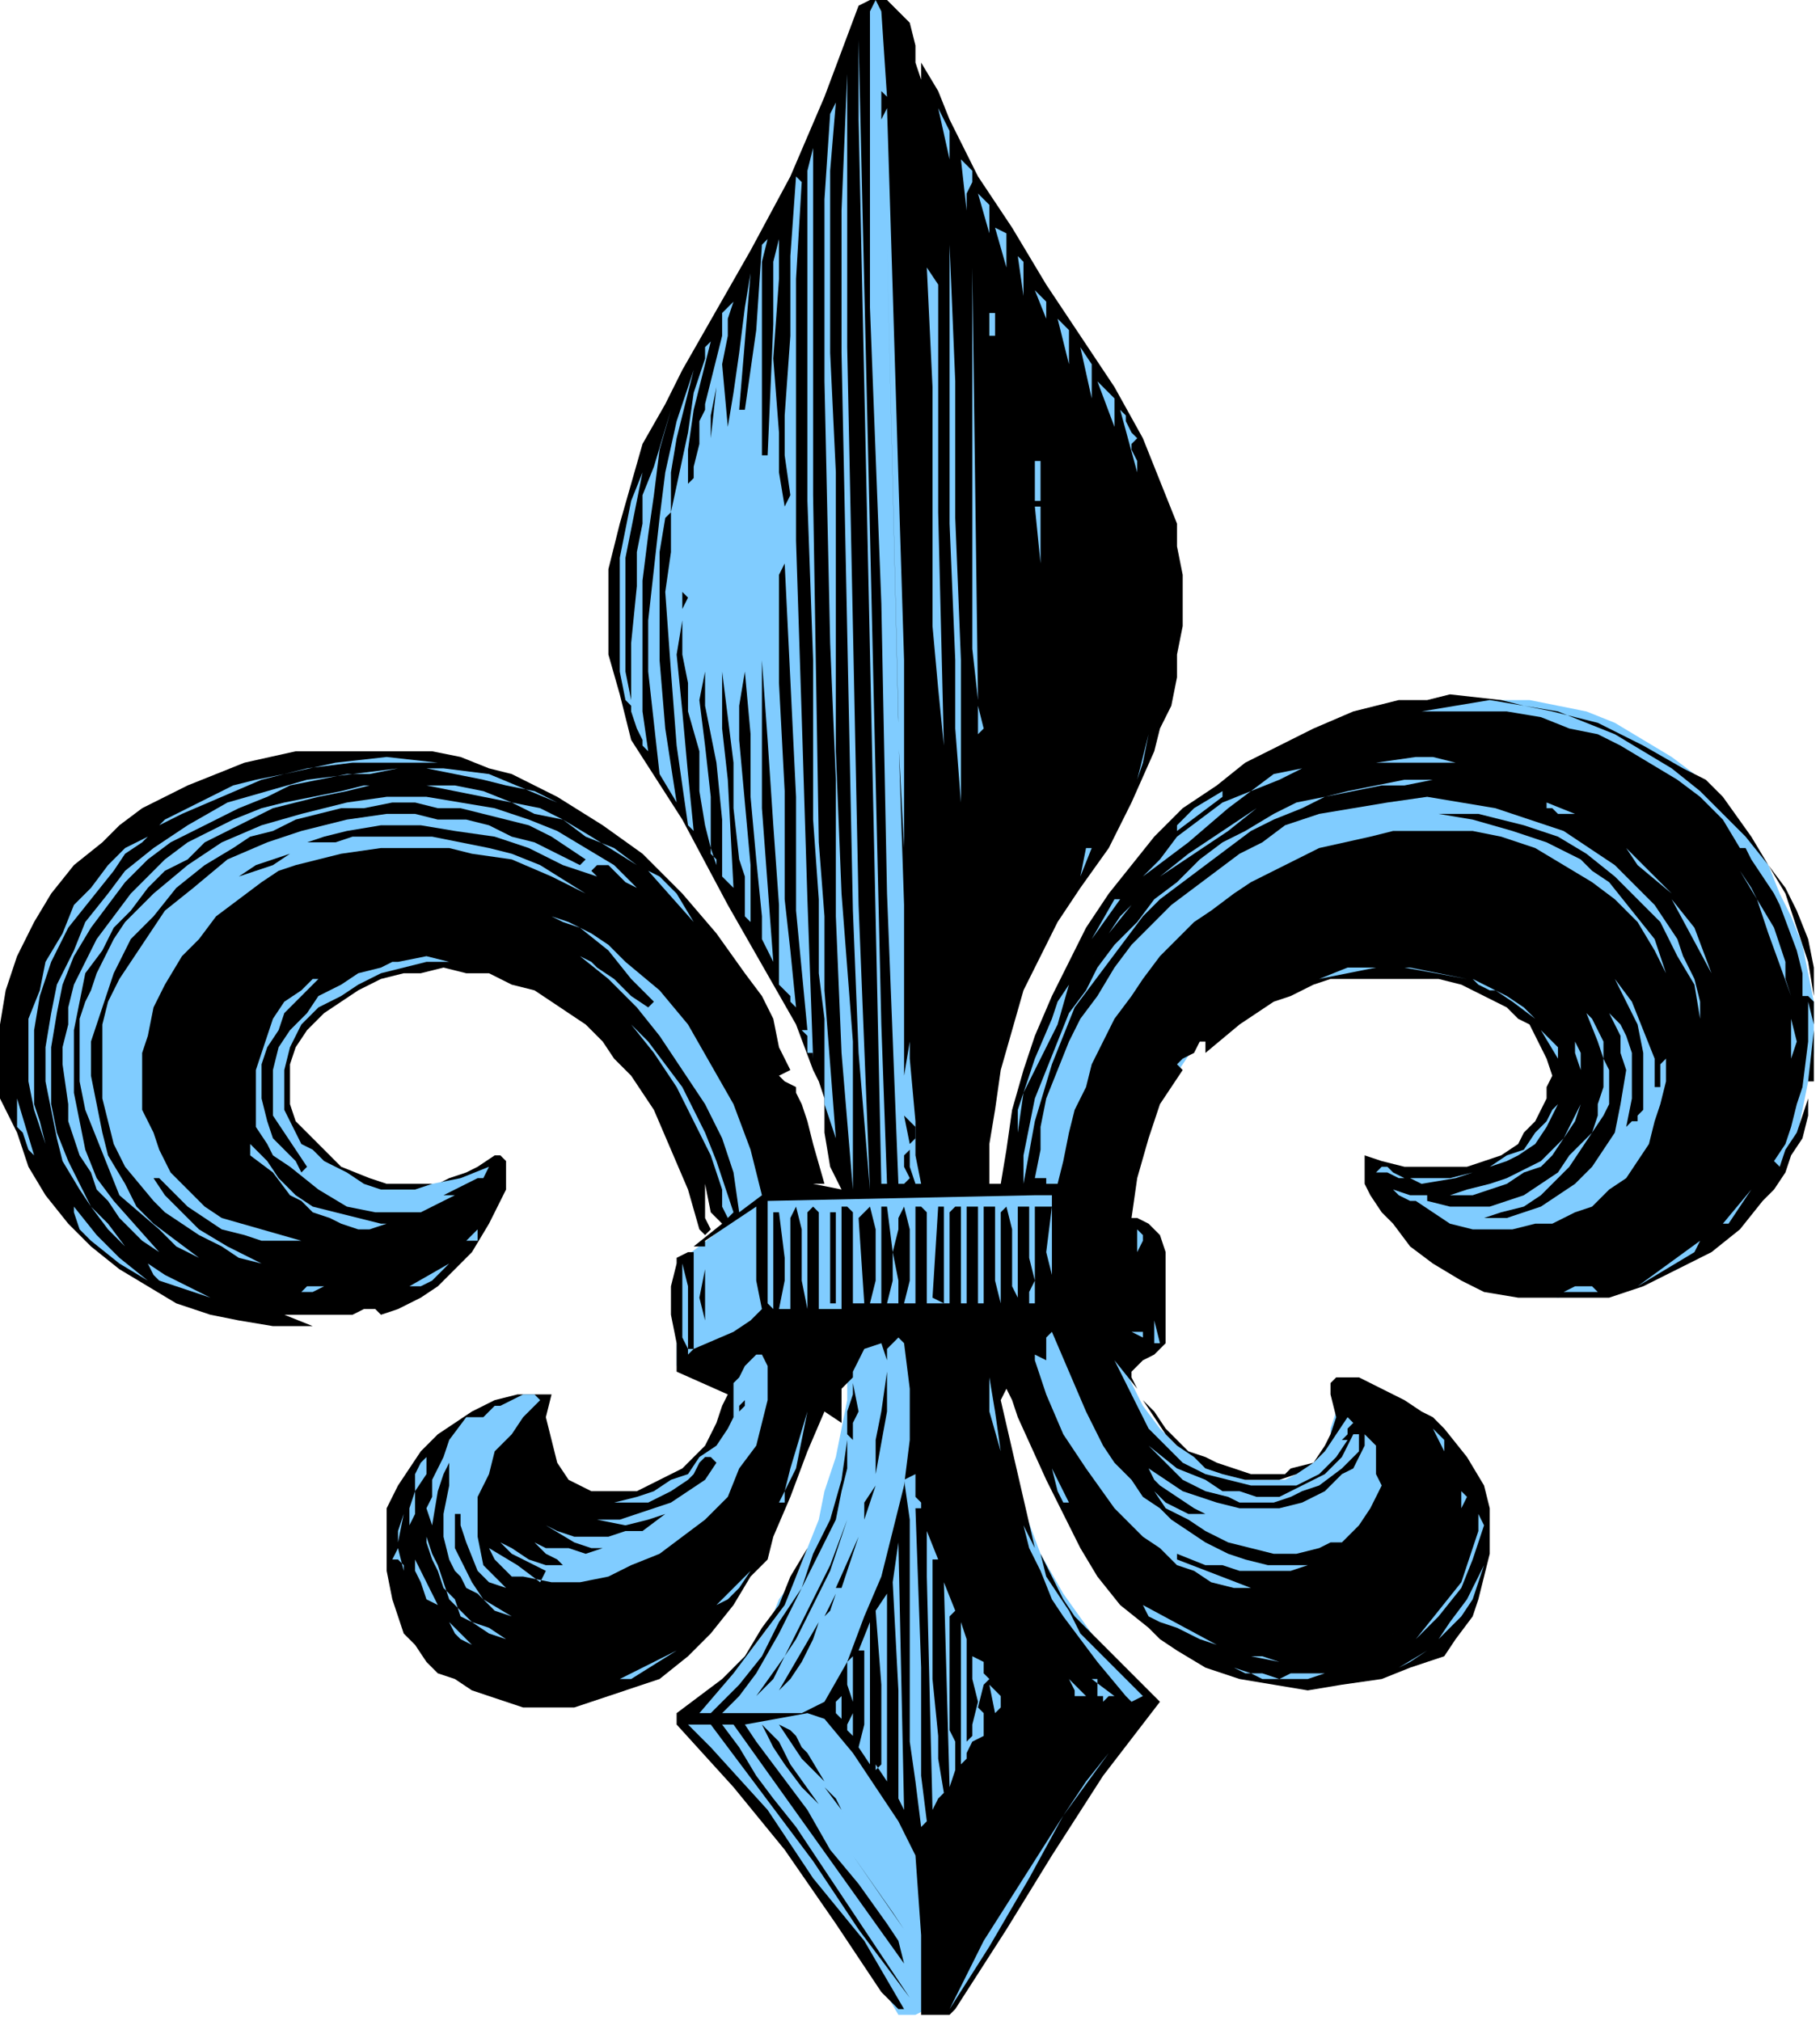 <?xml version="1.0" encoding="UTF-8" standalone="no"?>
<svg
   xmlns:dc="http://purl.org/dc/elements/1.1/"
   xmlns:cc="http://creativecommons.org/ns#"
   xmlns:rdf="http://www.w3.org/1999/02/22-rdf-syntax-ns#"
   xmlns:svg="http://www.w3.org/2000/svg"
   xmlns="http://www.w3.org/2000/svg"
   xmlns:sodipodi="http://sodipodi.sourceforge.net/DTD/sodipodi-0.dtd"
   xmlns:inkscape="http://www.inkscape.org/namespaces/inkscape"
   version="1.0"
   width="67.751mm"
   height="75.23mm"
   id="svg328"
   sodipodi:docname="AG000271.WMF">
  <sodipodi:namedview
     pagecolor="#ffffff"
     bordercolor="#666666"
     borderopacity="1"
     objecttolerance="10"
     gridtolerance="10"
     guidetolerance="10"
     inkscape:pageopacity="0"
     inkscape:pageshadow="2"
     inkscape:window-width="640"
     inkscape:window-height="480"
     id="namedview330" />
  <defs
     id="defs6">
    <clipPath
       clipPathUnits="userSpaceOnUse"
       id="clipWmfPath1">
      <path
         d="M 0,0 L 256,0 L 256,284.267 L 0,284.267 z"
         id="path2" />
    </clipPath>
    <pattern
       id="WMFhbasepattern"
       patternUnits="userSpaceOnUse"
       width="6"
       height="6"
       x="0"
       y="0" />
  </defs>
  <path
     style="fill:#80ccff;fill-rule:nonzero;fill-opacity:1;stroke:none;"
     clip-path="url(#clipWmfPath1)"
     d="  M 141.6,162.552   L 144,153.744   L 146.4,145.737   L 150.4,137.729   L 155.2,129.722   L 160,122.515   L 165.6,116.109   L 168.8,112.906   L 172,110.504   L 176,108.101   L 179.2,105.699   L 183.2,104.098   L 186.4,102.496   L 190.4,100.895   L 194.4,100.094   L 198.4,99.293   L 202.4,98.492   L 207.2,98.492   L 211.2,98.492   L 215.2,98.492   L 219.2,99.293   L 223.2,100.094   L 227.2,101.695   L 231.2,104.098   L 235.2,106.5   L 238.4,108.902   L 241.6,112.105   L 244,115.308   L 246.4,118.511   L 248.8,121.714   L 250.4,125.718   L 252,128.921   L 253.6,132.925   L 254.4,136.928   L 255.2,140.932   L 255.2,144.936   L 255.2,148.139   L 254.4,152.143   L 253.6,156.146   L 252.8,160.15   L 251.2,163.353   L 248.8,167.357   L 245.6,170.56   L 243.2,173.763   L 239.2,176.165   L 236,178.568   L 232,180.169   L 228,180.97   L 224,181.771   L 219.2,182.571   L 215.2,181.771   L 211.2,181.771   L 207.2,180.169   L 204,178.568   L 200.8,176.966   L 198.4,174.564   L 196,171.361   L 193.6,168.158   L 193.6,166.556   L 192.8,164.154   L 195.2,164.955   L 197.6,165.755   L 200,165.755   L 202.4,165.755   L 205.6,164.955   L 208,164.955   L 210.4,163.353   L 212.8,162.552   L 215.2,160.951   L 216.8,159.349   L 217.6,157.748   L 218.4,155.346   L 219.2,152.943   L 218.4,150.541   L 217.6,147.338   L 216,144.135   L 214.4,142.534   L 212.8,140.932   L 210.4,139.331   L 208,138.53   L 205.6,136.928   L 202.4,136.928   L 196.8,136.128   L 193.6,136.128   L 190.4,136.128   L 184.8,137.729   L 179.2,139.331   L 176.8,140.131   L 174.4,141.733   L 172,143.334   L 169.6,145.737   L 168,147.338   L 166.4,149.74   L 164.8,152.143   L 163.2,154.545   L 160.8,160.15   L 160,162.552   L 159.2,165.755   L 158.4,171.361   L 157.6,177.767   L 157.6,184.974   L 156.8,186.575   L 156.8,188.177   L 157.6,191.38   L 159.2,194.583   L 160.8,197.786   L 163.2,200.989   L 165.6,203.391   L 168.8,204.992   L 172,206.594   L 175.2,208.195   L 178.4,208.195   L 179.2,208.195   L 180.8,208.195   L 182.4,207.395   L 183.2,206.594   L 184.8,205.793   L 185.6,204.992   L 186.4,204.192   L 187.2,202.59   L 187.2,200.989   L 188,198.586   L 188,196.184   L 188,193.782   L 192.8,195.383   L 196.8,196.985   L 198.4,198.586   L 200,199.387   L 203.2,202.59   L 204,204.192   L 205.6,205.793   L 207.2,208.996   L 208,212.199   L 208.8,216.203   L 208.8,219.406   L 208,222.609   L 207.2,225.812   L 204.8,229.015   L 203.2,229.816   L 201.6,231.417   L 200,232.218   L 198.4,233.819   L 193.6,235.421   L 191.2,235.421   L 188.8,236.222   L 185.6,236.222   L 183.2,236.222   L 180,236.222   L 177.6,235.421   L 174.4,234.62   L 172,233.819   L 168.8,232.218   L 166.4,230.616   L 164,229.015   L 161.6,227.413   L 159.2,225.011   L 156.8,221.808   L 154.4,219.406   L 152.8,216.203   L 148.8,208.996   L 143.2,198.586   L 141.6,194.583   L 141.6,192.981   L 140.8,190.579   L 140,185.774   L 140,179.368   L 140.8,172.161   L 141.6,162.552  z "
     id="path8" />
  <path
     style="fill:#80ccff;fill-rule:nonzero;fill-opacity:1;stroke:none;"
     clip-path="url(#clipWmfPath1)"
     d="  M 108.8,167.357   L 95.2,177.767   L 95.2,192.18   L 109.6,185.774   L 108.8,167.357  z "
     id="path10" />
  <path
     style="fill:#80ccff;fill-rule:nonzero;fill-opacity:1;stroke:none;"
     clip-path="url(#clipWmfPath1)"
     d="  M 118.4,184.173   L 119.2,188.177   L 119.2,192.18   L 119.2,196.985   L 118.4,200.989   L 117.6,204.992   L 116,209.797   L 115.2,213.801   L 113.6,217.804   L 112,221.808   L 109.6,225.011   L 108,229.015   L 105.6,232.218   L 103.2,234.62   L 100.8,237.823   L 98.4,240.225   L 96,241.827   L 106.4,253.838   L 114.4,264.248   L 120.8,273.857   L 126.4,283.466   L 128.8,283.466   L 130.4,282.665   L 132,282.665   L 134.4,281.064   L 149.6,257.842   L 156,248.233   L 158.4,244.229   L 162.4,239.425   L 157.6,234.62   L 155.2,232.218   L 153.6,229.816   L 149.6,224.21   L 146.4,218.605   L 144,212.199   L 141.6,205.793   L 140,198.586   L 138.4,191.38   L 138.4,186.575   L 137.6,182.571   L 137.6,180.169   L 136.8,178.568   L 136.8,178.568   L 136,177.767   L 135.2,177.767   L 134.4,176.966   L 132.8,177.767   L 131.2,177.767   L 125.6,180.169   L 118.4,184.173  z "
     id="path12" />
  <path
     style="fill:#000000;fill-rule:nonzero;fill-opacity:1;stroke:none;"
     clip-path="url(#clipWmfPath1)"
     d="  M 129.6,11.211   L 129.6,8.808   L 132,12.812   L 133.6,16.816   L 137.6,24.823   L 142.4,32.03   L 147.2,40.038   L 152,47.244   L 156.8,54.451   L 160.8,61.658   L 162.4,65.662   L 164,69.665   L 165.6,73.669   L 165.6,76.872   L 166.4,80.876   L 166.4,84.88   L 166.4,88.083   L 165.6,92.086   L 165.6,95.289   L 164.8,99.293   L 163.2,102.496   L 162.4,105.699   L 159.2,112.906   L 156,119.312   L 152,124.917   L 148.8,129.722   L 146.4,134.526   L 144,139.331   L 142.4,144.936   L 140.8,150.541   L 140,156.146   L 139.2,160.951   L 139.2,166.556   L 140.8,166.556   L 141.6,161.752   L 142.4,156.146   L 144,150.541   L 145.6,145.737   L 148,140.131   L 150.4,135.327   L 152.8,130.522   L 156,125.718   L 159.2,121.714   L 162.4,117.71   L 166.4,113.707   L 171.2,110.504   L 175.2,107.301   L 180,104.898   L 184.8,102.496   L 190.4,100.094   L 193.6,99.293   L 196.8,98.492   L 200.8,98.492   L 204,97.692   L 211.2,98.492   L 214.4,99.293   L 218.4,100.094   L 224.8,101.695   L 231.2,104.898   L 236.8,108.101   L 240,109.703   L 242.4,112.105   L 246.4,117.71   L 248.8,121.714   L 251.2,124.917   L 252.8,128.12   L 254.4,132.124   L 255.2,136.128   L 255.2,140.131   L 254.4,135.327   L 252.8,130.522   L 251.2,125.718   L 248.8,121.714   L 245.6,117.71   L 242.4,114.507   L 239.2,111.304   L 235.2,108.101   L 231.2,105.699   L 227.2,103.297   L 223.2,101.695   L 219.2,100.094   L 214.4,99.293   L 209.6,98.492   L 204.8,99.293   L 200,100.094   L 208,100.094   L 212,100.094   L 216.8,100.895   L 220.8,102.496   L 224.8,103.297   L 228,104.898   L 232,107.301   L 236,109.703   L 239.2,112.105   L 242.4,115.308   L 244.8,119.312   L 245.6,119.312   L 246.4,120.913   L 248,123.316   L 249.6,125.718   L 250.4,127.319   L 252.8,133.725   L 253.6,136.928   L 253.6,138.53   L 253.6,140.131   L 254.4,140.131   L 255.2,140.932   L 255.2,141.733   L 255.2,144.135   L 254.4,140.932   L 254.4,146.537   L 253.6,152.943   L 252.8,155.346   L 252,158.549   L 251.2,160.951   L 249.6,163.353   L 250.4,164.154   L 251.2,161.752   L 252.8,159.349   L 253.6,156.947   L 254.4,154.545   L 254.4,156.947   L 253.6,160.15   L 252,162.552   L 251.2,164.955   L 249.6,167.357   L 248,168.958   L 244.8,172.962   L 240.8,176.165   L 236,178.568   L 231.2,180.97   L 226.4,182.571   L 221.6,182.571   L 217.6,182.571   L 213.6,182.571   L 208.8,181.771   L 205.6,180.169   L 201.6,177.767   L 198.4,175.365   L 196,172.161   L 194.4,170.56   L 192.8,168.158   L 192,166.556   L 192,164.955   L 192,163.353   L 192,162.552   L 194.4,163.353   L 197.6,164.154   L 200.8,164.154   L 203.2,164.154   L 206.4,164.154   L 208.8,163.353   L 211.2,162.552   L 213.6,160.951   L 214.4,159.349   L 216,157.748   L 216.8,156.146   L 217.6,154.545   L 217.6,152.943   L 218.4,151.342   L 217.6,148.94   L 216.8,147.338   L 216,145.737   L 215.2,144.135   L 213.6,143.334   L 212,141.733   L 208.8,140.131   L 205.6,138.53   L 202.4,137.729   L 198.4,137.729   L 190.4,137.729   L 187.2,137.729   L 184.8,138.53   L 181.6,140.131   L 179.2,140.932   L 174.4,144.135   L 169.6,148.139   L 169.6,146.537   L 169.6,146.537   L 168.8,146.537   L 168,148.139   L 166.4,148.94   L 165.6,149.74   L 166.4,150.541   L 164.8,152.943   L 163.2,155.346   L 162.4,157.748   L 161.6,160.15   L 160,165.755   L 159.2,171.361   L 160,171.361   L 161.6,172.161   L 162.4,172.962   L 163.2,173.763   L 164,176.165   L 164,178.568   L 164,184.173   L 164,186.575   L 164,187.376   L 164,188.977   L 163.2,189.778   L 162.4,190.579   L 160.8,191.38   L 160,192.18   L 159.2,192.981   L 159.2,193.782   L 160,195.383   L 156.8,191.38   L 158.4,194.583   L 160,197.786   L 161.6,200.989   L 164,203.391   L 166.4,205.793   L 169.6,207.395   L 172.8,208.195   L 176,208.996   L 180,208.996   L 182.4,208.996   L 184,208.195   L 185.6,207.395   L 187.2,205.793   L 188,204.992   L 189.6,202.59   L 188.8,202.59   L 189.6,201.789   L 189.6,200.989   L 190.4,200.188   L 189.6,199.387   L 189.6,199.387   L 188,201.789   L 186.4,204.192   L 184.8,205.793   L 182.4,207.395   L 180,208.195   L 177.6,208.195   L 175.2,208.195   L 172,207.395   L 169.6,206.594   L 168,204.992   L 165.6,203.391   L 164,201.789   L 160.8,196.985   L 162.4,198.586   L 164,200.989   L 165.6,202.59   L 167.2,204.192   L 169.6,204.992   L 171.2,205.793   L 173.6,206.594   L 176,207.395   L 177.6,207.395   L 179.2,207.395   L 180.8,207.395   L 181.6,206.594   L 184.8,205.793   L 186.4,203.391   L 187.2,201.789   L 188,199.387   L 187.2,196.184   L 187.2,194.583   L 188,193.782   L 188.8,193.782   L 190.4,193.782   L 191.2,193.782   L 196,196.184   L 197.6,196.985   L 200,198.586   L 201.6,199.387   L 203.2,200.989   L 206.4,204.992   L 208.8,208.996   L 209.6,212.199   L 209.6,215.402   L 209.6,218.605   L 208.8,221.808   L 208,225.011   L 207.2,227.413   L 204.8,230.616   L 203.2,233.019   L 198.4,234.62   L 194.4,236.222   L 188.8,237.022   L 184,237.823   L 179.2,237.022   L 174.4,236.222   L 169.6,234.62   L 165.6,232.218   L 163.2,230.616   L 161.6,229.015   L 157.6,225.812   L 154.4,221.808   L 152,217.804   L 149.6,213   L 147.2,208.195   L 143.2,199.387   L 142.4,196.985   L 141.6,195.383   L 140.8,196.985   L 145.6,217.804   L 144,214.601   L 144.8,217.804   L 146.4,221.007   L 148,225.011   L 149.6,227.413   L 154.4,233.819   L 158.4,238.624   L 159.2,239.425   L 160.8,238.624   L 156.8,234.62   L 152,229.816   L 150.4,226.613   L 148.8,224.21   L 147.2,221.808   L 146.4,218.605   L 148,221.808   L 149.6,225.011   L 151.2,227.413   L 153.6,229.816   L 156,232.218   L 158.4,234.62   L 163.2,239.425   L 155.2,249.834   L 148,261.045   L 141.6,271.455   L 134.4,282.665   L 133.6,283.466   L 132,283.466   L 129.6,283.466   L 129.6,272.255   L 128.8,261.045   L 126.4,256.24   L 123.2,251.436   L 120,246.631   L 116,241.827   L 113.6,241.026   L 104.8,242.628   L 106.4,245.03   L 108.8,248.233   L 113.6,254.639   L 116.8,260.244   L 120.8,265.049   L 124.8,270.654   L 126.4,273.056   L 127.2,276.259   L 115.2,259.443   L 103.2,242.628   L 103.2,242.628   L 102.4,242.628   L 101.6,242.628   L 104,245.831   L 106.4,249.834   L 108.8,253.037   L 112,257.041   L 120,269.052   L 128,281.064   L 120.8,271.455   L 114.4,261.846   L 107.2,252.237   L 100,242.628   L 98.4,242.628   L 97.6,242.628   L 96.8,242.628   L 97.6,243.428   L 98.4,244.229   L 99.2,245.03   L 100,245.831   L 108,254.639   L 114.4,264.248   L 121.6,273.056   L 127.2,282.665   L 127.2,282.665   L 126.4,282.665   L 125.6,281.864   L 124.8,281.064   L 124,280.263   L 117.6,270.654   L 110.4,260.244   L 103.2,251.436   L 95.2,242.628   L 95.2,241.026   L 98.4,238.624   L 101.6,236.222   L 104.8,233.019   L 107.2,229.015   L 109.6,225.812   L 111.2,221.808   L 113.6,217.804   L 115.2,214.601   L 113.6,217.804   L 112,221.808   L 110.4,225.812   L 108,229.015   L 105.6,232.218   L 103.2,235.421   L 98.4,241.026   L 100,241.026   L 104,237.022   L 107.2,233.019   L 109.6,228.214   L 112.8,223.41   L 114.4,218.605   L 116.8,213.801   L 118.4,208.195   L 119.2,202.59   L 119.2,206.594   L 118.4,209.797   L 117.6,213.801   L 116,217.004   L 112.8,223.41   L 109.6,229.816   L 106.4,235.421   L 104,238.624   L 103.2,239.425   L 101.6,241.026   L 104.8,241.026   L 108.8,241.026   L 112.8,241.026   L 114.4,240.225   L 116,239.425   L 119.2,233.819   L 121.6,227.413   L 124,221.808   L 125.6,215.402   L 127.2,208.996   L 128,202.59   L 128,195.383   L 127.2,188.977   L 126.4,188.177   L 124.8,189.778   L 124.8,193.782   L 124.8,198.586   L 123.2,207.395   L 123.2,202.59   L 124,198.586   L 124.8,192.981   L 124.8,191.38   L 124,188.977   L 121.6,189.778   L 120.8,191.38   L 120,192.981   L 120,194.583   L 120.8,198.586   L 120,200.188   L 120,200.989   L 120,202.59   L 119.2,201.789   L 119.2,200.188   L 119.2,198.586   L 120,196.184   L 120,193.782   L 119.2,194.583   L 118.4,195.383   L 118.4,196.985   L 118.4,198.586   L 118.4,200.188   L 116,198.586   L 113.6,204.192   L 111.2,210.598   L 108.8,216.203   L 108,219.406   L 105.6,221.808   L 103.2,225.812   L 100,229.816   L 96.8,233.019   L 92.8,236.222   L 90.4,237.022   L 88,237.823   L 85.6,238.624   L 83.2,239.425   L 80.8,240.225   L 78.4,240.225   L 73.6,240.225   L 68.8,238.624   L 66.4,237.823   L 64,236.222   L 61.6,235.421   L 60,233.819   L 58.4,231.417   L 56.8,229.816   L 55.2,225.011   L 54.4,221.007   L 54.4,216.203   L 54.4,214.601   L 54.4,212.199   L 56,208.996   L 57.6,206.594   L 59.2,204.192   L 61.6,201.789   L 64,200.188   L 66.4,198.586   L 69.6,196.985   L 72.8,196.184   L 77.6,196.184   L 76.8,199.387   L 77.6,202.59   L 78.4,205.793   L 80,208.195   L 81.6,208.996   L 83.2,209.797   L 84.8,209.797   L 86.4,209.797   L 89.6,209.797   L 92.8,208.195   L 94.4,207.395   L 96,206.594   L 97.6,204.992   L 99.2,203.391   L 100,201.789   L 100.8,200.188   L 101.6,197.786   L 102.4,196.184   L 95.2,192.981   L 95.2,188.977   L 94.4,184.974   L 94.4,180.97   L 95.2,177.767   L 95.2,176.966   L 96.8,176.165   L 97.6,176.165   L 97.6,176.165   L 97.6,176.966   L 97.6,189.778   L 103.2,187.376   L 105.6,185.774   L 106.4,184.974   L 107.2,184.173   L 106.4,180.169   L 106.4,176.966   L 106.4,172.962   L 106.4,169.759   L 99.2,174.564   L 99.2,181.771   L 99.2,188.977   L 99.2,185.774   L 98.4,182.571   L 99.2,178.568   L 99.2,175.365   L 97.6,175.365   L 101.6,172.161   L 100.8,171.361   L 100,170.56   L 99.2,166.556   L 99.2,169.759   L 99.2,171.361   L 100,172.962   L 99.2,173.763   L 98.4,172.962   L 96.8,167.357   L 94.4,161.752   L 92,156.146   L 88.8,151.342   L 86.4,148.94   L 84.8,146.537   L 82.4,144.135   L 80,142.534   L 77.6,140.932   L 75.2,139.331   L 72,138.53   L 68.8,136.928   L 65.6,136.928   L 62.4,136.128   L 59.2,136.928   L 56.8,136.928   L 53.6,137.729   L 50.4,139.331   L 48,140.932   L 45.6,142.534   L 43.2,144.936   L 41.6,147.338   L 40.8,149.74   L 40.8,152.943   L 40.8,155.346   L 41.6,157.748   L 43.2,159.349   L 44.8,160.951   L 46.4,162.552   L 48,164.154   L 52,165.755   L 54.4,166.556   L 56.8,166.556   L 59.2,166.556   L 61.6,166.556   L 63.2,165.755   L 65.6,164.955   L 67.2,164.154   L 69.6,162.552   L 69.6,162.552   L 70.4,162.552   L 71.2,163.353   L 71.2,164.955   L 71.2,167.357   L 70.4,168.958   L 69.6,170.56   L 68.8,172.161   L 66.4,176.165   L 64,178.568   L 61.6,180.97   L 59.2,182.571   L 56,184.173   L 53.6,184.974   L 52.8,184.173   L 52.8,184.173   L 51.2,184.173   L 49.6,184.974   L 48.8,184.974   L 48.8,184.974   L 48,184.974   L 40,184.974   L 44,186.575   L 38.4,186.575   L 33.6,185.774   L 29.6,184.974   L 24.8,183.372   L 20.8,180.97   L 16.8,178.568   L 12.8,175.365   L 9.6,172.161   L 6.4,168.158   L 4,164.154   L 2.4,159.349   L 0,154.545   L 0,152.143   L 0,149.74   L 0,144.135   L 0.8,139.331   L 2.4,134.526   L 4.8,129.722   L 7.2,125.718   L 10.4,121.714   L 14.4,118.511   L 16.8,116.109   L 20,113.707   L 23.2,112.105   L 26.4,110.504   L 30.4,108.902   L 34.4,107.301   L 41.6,105.699   L 45.6,105.699   L 49.6,105.699   L 53.6,105.699   L 57.6,105.699   L 60.8,105.699   L 64.8,106.5   L 68.8,108.101   L 72,108.902   L 75.2,110.504   L 78.4,112.105   L 84.8,116.109   L 90.4,120.113   L 96,125.718   L 100.8,131.323   L 104.8,136.928   L 107.2,140.131   L 108.8,143.334   L 109.6,147.338   L 111.2,150.541   L 109.6,151.342   L 110.4,152.143   L 112,152.943   L 112,153.744   L 112.8,155.346   L 113.6,157.748   L 114.4,160.951   L 116,166.556   L 114.4,166.556   L 118.4,167.357   L 117.6,165.755   L 116.8,164.154   L 116,159.349   L 116,154.545   L 115.2,152.143   L 114.4,150.541   L 112,144.135   L 108.8,138.53   L 102.4,127.319   L 96,115.308   L 88.8,104.098   L 87.2,97.692   L 85.6,92.086   L 85.6,88.883   L 85.6,85.68   L 85.6,80.075   L 87.2,73.669   L 88.8,68.064   L 90.4,62.459   L 93.6,56.853   L 96,52.049   L 99.2,46.444   L 105.6,35.233   L 111.2,24.823   L 113.6,19.218   L 116,13.613   L 120.8,0.801   L 122.4,0   L 124,0   L 124,0   L 124.8,0   L 125.6,0.801   L 126.4,1.602   L 127.2,2.402   L 128,3.203   L 128.8,6.406   L 128.8,8.808   L 129.6,11.211  z "
     id="path14" />
  <path
     style="fill:#80ccff;fill-rule:nonzero;fill-opacity:1;stroke:none;"
     clip-path="url(#clipWmfPath1)"
     d="  M 124.8,13.613   L 124.8,13.613   L 124,12.812   L 124,13.613   L 124,15.214   L 124,16.816   L 124.8,15.214   L 125.6,40.838   L 126.4,67.263   L 127.2,92.887   L 127.2,119.312   L 126.4,104.098   L 126.4,103.297   L 127.2,127.319   L 127.2,151.342   L 128,146.537   L 128,140.932   L 128,135.327   L 128,130.522   L 128,139.331   L 128,148.94   L 128.8,157.748   L 128.8,162.552   L 129.6,166.556   L 128.8,166.556   L 128,164.154   L 128,161.752   L 127.2,162.552   L 127.2,163.353   L 127.2,164.154   L 128,165.755   L 127.2,166.556   L 126.4,166.556   L 124.8,125.718   L 124,84.88   L 122.4,43.241   L 122.4,22.421   L 122.4,1.602   L 123.2,0   L 124,1.602   L 124.8,13.613  z "
     id="path16" />
  <path
     style="fill:#80ccff;fill-rule:nonzero;fill-opacity:1;stroke:none;"
     clip-path="url(#clipWmfPath1)"
     d="  M 124.8,166.556   L 124,166.556   L 120.8,16.816   L 120.8,5.605   L 124,144.135   L 124.8,166.556  z "
     id="path18" />
  <path
     style="fill:#80ccff;fill-rule:nonzero;fill-opacity:1;stroke:none;"
     clip-path="url(#clipWmfPath1)"
     d="  M 122.4,167.357   L 122.4,167.357   L 120.8,148.139   L 120,128.12   L 119.2,88.883   L 118.4,49.647   L 118.4,29.628   L 119.2,10.41   L 119.2,48.846   L 120,88.083   L 120.8,127.319   L 121.6,147.338   L 122.4,167.357  z "
     id="path20" />
  <path
     style="fill:#80ccff;fill-rule:nonzero;fill-opacity:1;stroke:none;"
     clip-path="url(#clipWmfPath1)"
     d="  M 117.6,84.88   L 117.6,95.289   L 117.6,105.699   L 118.4,125.718   L 120,146.537   L 120,167.357   L 119.2,157.748   L 118.4,148.139   L 117.6,128.921   L 117.6,109.703   L 116.8,90.485   L 116,53.65   L 116,34.432   L 116,28.026   L 116.8,16.015   L 117.6,14.414   L 116.8,24.023   L 116.8,32.831   L 116.8,49.647   L 117.6,66.462   L 117.6,75.271   L 117.6,84.88  z "
     id="path22" />
  <path
     style="fill:#80ccff;fill-rule:nonzero;fill-opacity:1;stroke:none;"
     clip-path="url(#clipWmfPath1)"
     d="  M 133.6,22.421   L 132,15.214   L 133.6,18.417   L 133.6,22.421  z "
     id="path24" />
  <path
     style="fill:#80ccff;fill-rule:nonzero;fill-opacity:1;stroke:none;"
     clip-path="url(#clipWmfPath1)"
     d="  M 115.2,118.511   L 116,128.921   L 116,139.331   L 117.6,160.15   L 116.8,157.748   L 116,155.346   L 116,152.143   L 116,148.94   L 116,143.334   L 115.2,136.928   L 115.2,126.519   L 114.4,115.308   L 114.4,104.098   L 114.4,92.887   L 113.6,70.466   L 113.6,48.045   L 113.6,40.838   L 113.6,34.432   L 113.6,27.226   L 113.6,24.023   L 114.4,20.82   L 114.4,44.842   L 114.4,69.665   L 115.2,118.511  z "
     id="path26" />
  <path
     style="fill:#80ccff;fill-rule:nonzero;fill-opacity:1;stroke:none;"
     clip-path="url(#clipWmfPath1)"
     d="  M 136,29.628   L 135.2,22.421   L 136,23.222   L 136.8,24.023   L 136.8,24.823   L 136.8,25.624   L 136,27.226   L 136,28.827   L 136,29.628  z "
     id="path28" />
  <path
     style="fill:#80ccff;fill-rule:nonzero;fill-opacity:1;stroke:none;"
     clip-path="url(#clipWmfPath1)"
     d="  M 112.8,25.624   L 112,39.237   L 112,51.248   L 112,64.06   L 112,76.071   L 112.8,100.895   L 113.6,126.519   L 114.4,148.94   L 114.4,148.139   L 113.6,148.139   L 113.6,147.338   L 113.6,145.737   L 112.8,144.936   L 113.6,144.936   L 112,128.12   L 112,112.105   L 110.4,79.274   L 109.6,80.876   L 109.6,96.09   L 110.4,111.304   L 110.4,126.519   L 111.2,133.725   L 112,141.733   L 111.2,140.932   L 111.2,140.131   L 109.6,138.53   L 109.6,132.925   L 109.6,127.319   L 108.8,116.109   L 108,104.098   L 107.2,92.887   L 107.2,97.692   L 107.2,103.297   L 107.2,113.707   L 108.8,135.327   L 108,133.725   L 107.2,132.124   L 107.2,128.921   L 106.4,120.913   L 105.6,112.105   L 105.6,103.297   L 104.8,94.489   L 104.8,94.489   L 104,99.293   L 104,104.098   L 104.8,112.906   L 105.6,121.714   L 105.6,129.722   L 104.8,128.921   L 104.8,128.12   L 104.8,125.718   L 104.8,123.316   L 104,120.913   L 103.2,113.707   L 103.2,107.301   L 102.4,100.895   L 101.6,94.489   L 101.6,102.496   L 102.4,109.703   L 103.2,124.917   L 101.6,123.316   L 101.6,115.308   L 100.8,107.301   L 99.2,99.293   L 99.2,95.289   L 99.2,91.286   L 99.2,94.489   L 98.4,98.492   L 99.2,104.898   L 100,112.105   L 100,120.113   L 100.8,120.913   L 100.8,121.714   L 100.8,121.714   L 100,119.312   L 99.2,116.109   L 98.4,111.304   L 98.4,105.699   L 96.8,100.094   L 96.8,96.09   L 96,92.086   L 96,88.083   L 96,85.68   L 96.8,84.079   L 96,83.278   L 96,87.282   L 95.2,92.086   L 96,100.094   L 96.8,108.902   L 97.6,116.91   L 96.8,116.109   L 95.2,104.898   L 94.4,94.489   L 93.6,83.278   L 94.4,77.673   L 94.4,72.868   L 94.4,72.068   L 93.6,72.868   L 92.8,77.673   L 92.8,83.278   L 92.8,92.887   L 93.6,102.496   L 95.2,112.906   L 92.8,108.902   L 92,101.695   L 91.2,94.489   L 91.2,87.282   L 92,80.075   L 92.8,72.868   L 93.6,66.462   L 95.2,59.256   L 97.6,52.049   L 95.2,61.658   L 94.4,66.462   L 94.4,68.865   L 94.4,72.068   L 96.8,60.857   L 97.6,55.252   L 99.2,50.447   L 99.2,49.647   L 99.2,49.647   L 99.2,49.647   L 99.2,48.846   L 100,48.045   L 97.6,57.654   L 96.8,63.259   L 96.8,64.861   L 96.8,68.064   L 97.6,67.263   L 97.6,65.662   L 98.4,62.459   L 98.4,59.256   L 99.2,57.654   L 99.2,56.853   L 100.8,50.447   L 101.6,47.244   L 101.6,46.444   L 101.6,44.041   L 103.2,42.44   L 102.4,44.842   L 102.4,47.244   L 101.6,51.248   L 102.4,60.056   L 102.4,60.056   L 103.2,55.252   L 104,49.647   L 104.8,43.241   L 105.6,38.436   L 104,57.654   L 104.8,57.654   L 105.6,52.049   L 106.4,46.444   L 107.2,34.432   L 108,33.632   L 107.2,36.835   L 107.2,40.838   L 107.2,48.846   L 107.2,64.06   L 108,64.06   L 108.8,45.643   L 108.8,36.835   L 109.6,33.632   L 109.6,28.827   L 109.6,39.237   L 108.8,50.447   L 109.6,60.857   L 109.6,66.462   L 110.4,71.267   L 111.2,69.665   L 110.4,64.06   L 110.4,58.455   L 111.2,47.244   L 111.2,36.034   L 112,24.823   L 112.8,25.624  z "
     id="path30" />
  <path
     style="fill:#80ccff;fill-rule:nonzero;fill-opacity:1;stroke:none;"
     clip-path="url(#clipWmfPath1)"
     d="  M 139.2,32.831   L 137.6,27.226   L 139.2,28.827   L 139.2,32.831  z "
     id="path32" />
  <path
     style="fill:#80ccff;fill-rule:nonzero;fill-opacity:1;stroke:none;"
     clip-path="url(#clipWmfPath1)"
     d="  M 141.6,37.635   L 140,32.03   L 141.6,32.831   L 141.6,37.635  z "
     id="path34" />
  <path
     style="fill:#000000;fill-rule:nonzero;fill-opacity:1;stroke:none;"
     clip-path="url(#clipWmfPath1)"
     d="  M 126.4,101.695   L 124.8,34.432   L 126.4,100.895   L 126.4,101.695  z "
     id="path36" />
  <path
     style="fill:#80ccff;fill-rule:nonzero;fill-opacity:1;stroke:none;"
     clip-path="url(#clipWmfPath1)"
     d="  M 135.2,112.906   L 134.4,102.496   L 134.4,92.887   L 133.6,73.669   L 133.6,34.432   L 134.4,53.65   L 134.4,72.868   L 135.2,92.887   L 135.2,112.906  z "
     id="path38" />
  <path
     style="fill:#80ccff;fill-rule:nonzero;fill-opacity:1;stroke:none;"
     clip-path="url(#clipWmfPath1)"
     d="  M 144,41.639   L 143.2,36.034   L 144,36.835   L 144,36.835   L 144,38.436   L 144,40.038   L 144,41.639  z "
     id="path40" />
  <path
     style="fill:#80ccff;fill-rule:nonzero;fill-opacity:1;stroke:none;"
     clip-path="url(#clipWmfPath1)"
     d="  M 132,40.038   L 132,72.068   L 132.8,104.898   L 132.8,104.898   L 132,96.891   L 131.2,88.083   L 131.2,71.267   L 131.2,54.451   L 130.4,37.635   L 132,40.038  z "
     id="path42" />
  <path
     style="fill:#80ccff;fill-rule:nonzero;fill-opacity:1;stroke:none;"
     clip-path="url(#clipWmfPath1)"
     d="  M 137.6,98.492   L 136.8,91.286   L 136.8,84.079   L 136.8,68.064   L 136.8,52.85   L 136.8,37.635   L 137.6,98.492  z "
     id="path44" />
  <path
     style="fill:#80ccff;fill-rule:nonzero;fill-opacity:1;stroke:none;"
     clip-path="url(#clipWmfPath1)"
     d="  M 147.2,44.842   L 145.6,40.838   L 147.2,42.44   L 147.2,44.842  z "
     id="path46" />
  <path
     style="fill:#80ccff;fill-rule:nonzero;fill-opacity:1;stroke:none;"
     clip-path="url(#clipWmfPath1)"
     d="  M 139.2,44.041   L 140,44.041   L 140,47.244   L 139.2,47.244   L 139.2,44.041  z "
     id="path48" />
  <path
     style="fill:#80ccff;fill-rule:nonzero;fill-opacity:1;stroke:none;"
     clip-path="url(#clipWmfPath1)"
     d="  M 150.4,51.248   L 148.8,44.842   L 149.6,45.643   L 150.4,46.444   L 150.4,47.244   L 150.4,48.045   L 150.4,49.647   L 150.4,51.248  z "
     id="path50" />
  <path
     style="fill:#80ccff;fill-rule:nonzero;fill-opacity:1;stroke:none;"
     clip-path="url(#clipWmfPath1)"
     d="  M 153.6,56.053   L 152,48.846   L 153.6,51.248   L 153.6,56.053  z "
     id="path52" />
  <path
     style="fill:#80ccff;fill-rule:nonzero;fill-opacity:1;stroke:none;"
     clip-path="url(#clipWmfPath1)"
     d="  M 140,51.248   L 140.8,92.887   L 140,51.248  z "
     id="path54" />
  <path
     style="fill:#80ccff;fill-rule:nonzero;fill-opacity:1;stroke:none;"
     clip-path="url(#clipWmfPath1)"
     d="  M 142.4,51.248   L 143.2,59.256   L 142.4,51.248  z "
     id="path56" />
  <path
     style="fill:#80ccff;fill-rule:nonzero;fill-opacity:1;stroke:none;"
     clip-path="url(#clipWmfPath1)"
     d="  M 156.8,60.056   L 154.4,53.65   L 156.8,56.053   L 156.8,60.056  z "
     id="path58" />
  <path
     style="fill:#000000;fill-rule:nonzero;fill-opacity:1;stroke:none;"
     clip-path="url(#clipWmfPath1)"
     d="  M 100,61.658   L 100,60.056   L 100,58.455   L 100.8,54.451   L 100,61.658  z "
     id="path60" />
  <path
     style="fill:#80ccff;fill-rule:nonzero;fill-opacity:1;stroke:none;"
     clip-path="url(#clipWmfPath1)"
     d="  M 160,61.658   L 159.2,62.459   L 159.2,63.259   L 160,64.861   L 160,65.662   L 160,66.462   L 157.6,57.654   L 158.4,58.455   L 158.4,59.256   L 159.2,60.857   L 160,61.658  z "
     id="path62" />
  <path
     style="fill:#80ccff;fill-rule:nonzero;fill-opacity:1;stroke:none;"
     clip-path="url(#clipWmfPath1)"
     d="  M 91.2,105.699   L 90.4,104.898   L 90.4,104.098   L 89.6,102.496   L 88.8,100.094   L 88.8,99.293   L 88,98.492   L 87.2,94.489   L 87.2,90.485   L 87.2,86.481   L 87.2,82.477   L 87.2,78.474   L 88,74.47   L 88.8,70.466   L 90.4,66.462   L 88.8,74.47   L 88,78.474   L 88,82.477   L 88,86.481   L 88,90.485   L 88,94.489   L 88.8,98.492   L 88.8,90.485   L 89.6,82.477   L 89.6,77.673   L 90.4,73.669   L 90.4,69.665   L 92,65.662   L 94.4,57.654   L 92.8,63.259   L 92,69.665   L 91.2,75.271   L 90.4,81.677   L 90.4,88.083   L 90.4,93.688   L 90.4,100.094   L 91.2,105.699  z "
     id="path64" />
  <path
     style="fill:#80ccff;fill-rule:nonzero;fill-opacity:1;stroke:none;"
     clip-path="url(#clipWmfPath1)"
     d="  M 143.2,84.079   L 143.2,60.857   L 143.2,65.662   L 143.2,72.068   L 143.2,84.079  z "
     id="path66" />
  <path
     style="fill:#80ccff;fill-rule:nonzero;fill-opacity:1;stroke:none;"
     clip-path="url(#clipWmfPath1)"
     d="  M 145.6,64.861   L 146.4,64.861   L 146.4,70.466   L 145.6,70.466   L 145.6,64.861  z "
     id="path68" />
  <path
     style="fill:#80ccff;fill-rule:nonzero;fill-opacity:1;stroke:none;"
     clip-path="url(#clipWmfPath1)"
     d="  M 146.4,71.267   L 146.4,79.274   L 145.6,71.267   L 146.4,71.267  z "
     id="path70" />
  <path
     style="fill:#80ccff;fill-rule:nonzero;fill-opacity:1;stroke:none;"
     clip-path="url(#clipWmfPath1)"
     d="  M 164.8,93.688   L 165.6,86.481   L 164.8,93.688   L 164.8,93.688  z "
     id="path72" />
  <path
     style="fill:#80ccff;fill-rule:nonzero;fill-opacity:1;stroke:none;"
     clip-path="url(#clipWmfPath1)"
     d="  M 137.6,103.297   L 137.6,99.293   L 138.4,102.496   L 137.6,103.297  z "
     id="path74" />
  <path
     style="fill:#80ccff;fill-rule:nonzero;fill-opacity:1;stroke:none;"
     clip-path="url(#clipWmfPath1)"
     d="  M 160,109.703   L 161.6,103.297   L 160.8,107.301   L 160,109.703  z "
     id="path76" />
  <path
     style="fill:#80ccff;fill-rule:nonzero;fill-opacity:1;stroke:none;"
     clip-path="url(#clipWmfPath1)"
     d="  M 205.6,104.098   L 208.8,104.898   L 205.6,104.098  z "
     id="path78" />
  <path
     style="fill:#80ccff;fill-rule:nonzero;fill-opacity:1;stroke:none;"
     clip-path="url(#clipWmfPath1)"
     d="  M 132.8,106.5   L 132.8,106.5   L 132.8,110.504   L 132.8,110.504   L 132.8,106.5  z "
     id="path80" />
  <path
     style="fill:#80ccff;fill-rule:nonzero;fill-opacity:1;stroke:none;"
     clip-path="url(#clipWmfPath1)"
     d="  M 61.6,107.301   L 55.2,107.301   L 49.6,107.301   L 43.2,108.101   L 36.8,109.703   L 31.2,112.105   L 25.6,114.507   L 22.4,116.109   L 20,118.511   L 17.6,120.113   L 16,122.515   L 12.8,126.519   L 9.6,130.522   L 7.2,135.327   L 5.6,140.131   L 4.8,144.936   L 4.8,150.541   L 4.8,152.943   L 4.8,155.346   L 5.6,157.748   L 6.4,160.951   L 5.6,158.549   L 4.8,156.146   L 4,152.143   L 4,148.139   L 4,143.334   L 5.6,139.331   L 6.4,135.327   L 8.8,131.323   L 10.4,127.319   L 12.8,124.917   L 15.2,121.714   L 17.6,119.312   L 20.8,117.71   L 23.2,115.308   L 26.4,113.707   L 29.6,112.105   L 32.8,110.504   L 36,109.703   L 40,108.902   L 47.2,107.301   L 54.4,106.5   L 61.6,107.301  z "
     id="path82" />
  <path
     style="fill:#80ccff;fill-rule:nonzero;fill-opacity:1;stroke:none;"
     clip-path="url(#clipWmfPath1)"
     d="  M 187.2,106.5   L 183.2,108.101   L 180,109.703   L 176,111.304   L 172.8,113.707   L 167.2,118.511   L 160.8,123.316   L 163.2,120.913   L 165.6,117.71   L 168.8,115.308   L 172,112.906   L 176,111.304   L 179.2,108.902   L 183.2,108.101   L 187.2,106.5  z "
     id="path84" />
  <path
     style="fill:#80ccff;fill-rule:nonzero;fill-opacity:1;stroke:none;"
     clip-path="url(#clipWmfPath1)"
     d="  M 209.6,108.101   L 207.2,107.301   L 204.8,107.301   L 199.2,107.301   L 193.6,107.301   L 188,108.902   L 193.6,107.301   L 199.2,106.5   L 201.6,106.5   L 204.8,107.301   L 207.2,107.301   L 209.6,108.101  z "
     id="path86" />
  <path
     style="fill:#80ccff;fill-rule:nonzero;fill-opacity:1;stroke:none;"
     clip-path="url(#clipWmfPath1)"
     d="  M 78.4,112.906   L 75.2,111.304   L 71.2,110.504   L 68,109.703   L 64,108.902   L 60,108.101   L 56,108.101   L 52,108.902   L 48.8,108.902   L 44.8,109.703   L 40.8,110.504   L 37.6,112.105   L 33.6,113.707   L 27.2,116.91   L 24,118.511   L 20.8,120.913   L 17.6,124.116   L 15.2,127.319   L 12.8,130.522   L 10.4,134.526   L 8.8,138.53   L 8,142.534   L 7.2,147.338   L 7.2,152.143   L 7.2,155.346   L 8,159.349   L 9.6,163.353   L 11.2,166.556   L 12.8,169.759   L 15.2,172.161   L 17.6,175.365   L 20.8,177.767   L 17.6,175.365   L 15.2,172.962   L 12.8,169.759   L 11.2,167.357   L 8.8,163.353   L 8,160.15   L 7.2,156.146   L 6.4,152.143   L 6.4,147.338   L 7.2,142.534   L 8,138.53   L 10.4,133.725   L 12,129.722   L 15.2,125.718   L 17.6,122.515   L 21.6,119.312   L 24,117.71   L 26.4,116.109   L 32,112.906   L 37.6,111.304   L 43.2,109.703   L 49.6,108.902   L 56,108.101   L 62.4,108.101   L 68.8,108.902   L 78.4,112.906  z "
     id="path88" />
  <path
     style="fill:#80ccff;fill-rule:nonzero;fill-opacity:1;stroke:none;"
     clip-path="url(#clipWmfPath1)"
     d="  M 186.4,108.902   L 181.6,111.304   L 176.8,113.707   L 172.8,116.91   L 168,120.113   L 163.2,123.316   L 159.2,127.319   L 157.6,128.921   L 156,131.323   L 154.4,133.725   L 152.8,136.128   L 156,131.323   L 159.2,127.319   L 163.2,123.316   L 167.2,120.113   L 172,116.91   L 176.8,113.707   L 181.6,111.304   L 186.4,108.902  z "
     id="path90" />
  <path
     style="fill:#80ccff;fill-rule:nonzero;fill-opacity:1;stroke:none;"
     clip-path="url(#clipWmfPath1)"
     d="  M 209.6,110.504   L 205.6,110.504   L 201.6,109.703   L 197.6,110.504   L 194.4,110.504   L 190.4,111.304   L 186.4,112.105   L 183.2,113.707   L 179.2,115.308   L 176,116.91   L 172.8,119.312   L 169.6,121.714   L 166.4,124.116   L 163.2,126.519   L 160.8,128.921   L 156,135.327   L 153.6,138.53   L 151.2,141.733   L 149.6,145.737   L 148,149.74   L 145.6,157.748   L 144,166.556   L 144,162.552   L 144.8,158.549   L 145.6,154.545   L 147.2,150.541   L 148.8,146.537   L 150.4,142.534   L 152.8,139.331   L 154.4,136.128   L 156.8,132.925   L 160,129.722   L 162.4,126.519   L 165.6,124.116   L 168.8,120.913   L 172,118.511   L 175.2,116.91   L 179.2,114.507   L 182.4,112.906   L 186.4,112.105   L 189.6,111.304   L 193.6,110.504   L 197.6,109.703   L 201.6,109.703   L 205.6,110.504   L 209.6,110.504  z "
     id="path92" />
  <path
     style="fill:#80ccff;fill-rule:nonzero;fill-opacity:1;stroke:none;"
     clip-path="url(#clipWmfPath1)"
     d="  M 59.2,110.504   L 56,110.504   L 52,110.504   L 48.8,111.304   L 44.8,112.105   L 41.6,112.906   L 38.4,113.707   L 35.2,115.308   L 32,116.91   L 28.8,118.511   L 26.4,120.913   L 23.2,122.515   L 20.8,124.917   L 18.4,128.12   L 16,130.522   L 14.4,133.725   L 12,136.928   L 11.2,140.932   L 10.4,144.936   L 10.4,148.94   L 10.4,153.744   L 11.2,157.748   L 12,161.752   L 13.6,165.755   L 16,168.958   L 22.4,176.165   L 20,174.564   L 18.4,172.962   L 16.8,171.361   L 15.2,168.958   L 13.6,167.357   L 12.8,164.955   L 11.2,162.552   L 10.4,160.15   L 9.6,157.748   L 9.6,155.346   L 8.8,149.74   L 8.8,147.338   L 9.6,144.135   L 9.6,141.733   L 10.4,138.53   L 12,135.327   L 13.6,132.124   L 16,128.921   L 18.4,125.718   L 20.8,123.316   L 23.2,120.913   L 26.4,118.511   L 29.6,116.91   L 32.8,115.308   L 36.8,113.707   L 40,112.906   L 44,112.105   L 48,111.304   L 51.2,110.504   L 55.2,110.504   L 59.2,110.504  z "
     id="path94" />
  <path
     style="fill:#80ccff;fill-rule:nonzero;fill-opacity:1;stroke:none;"
     clip-path="url(#clipWmfPath1)"
     d="  M 89.6,121.714   L 86.4,119.312   L 82.4,117.71   L 79.2,115.308   L 75.2,114.507   L 72,112.906   L 68,112.105   L 60,110.504   L 64,110.504   L 68,111.304   L 72,112.906   L 76,113.707   L 79.2,115.308   L 83.2,117.71   L 89.6,121.714  z "
     id="path96" />
  <path
     style="fill:#80ccff;fill-rule:nonzero;fill-opacity:1;stroke:none;"
     clip-path="url(#clipWmfPath1)"
     d="  M 216,112.906   L 210.4,111.304   L 216,112.906   L 216,112.906  z "
     id="path98" />
  <path
     style="fill:#80ccff;fill-rule:nonzero;fill-opacity:1;stroke:none;"
     clip-path="url(#clipWmfPath1)"
     d="  M 172,112.105   L 165.6,116.91   L 165.6,116.109   L 166.4,115.308   L 168,113.707   L 172,111.304   L 172,112.105  z "
     id="path100" />
  <path
     style="fill:#80ccff;fill-rule:nonzero;fill-opacity:1;stroke:none;"
     clip-path="url(#clipWmfPath1)"
     d="  M 25.6,112.105   L 19.2,116.109   L 25.6,112.105  z "
     id="path102" />
  <path
     style="fill:#80ccff;fill-rule:nonzero;fill-opacity:1;stroke:none;"
     clip-path="url(#clipWmfPath1)"
     d="  M 89.6,124.917   L 88,124.116   L 86.4,122.515   L 85.6,121.714   L 84.8,121.714   L 84,121.714   L 83.2,122.515   L 84,123.316   L 79.2,121.714   L 74.4,119.312   L 69.6,117.71   L 64,116.91   L 59.2,116.109   L 56.8,116.109   L 53.6,116.109   L 48.8,116.91   L 45.6,117.71   L 43.2,118.511   L 44,118.511   L 44.8,118.511   L 47.2,118.511   L 49.6,117.71   L 50.4,117.71   L 52,117.71   L 56,117.71   L 60.8,117.71   L 64.8,118.511   L 68.8,119.312   L 72,120.113   L 76,121.714   L 82.4,125.718   L 77.6,123.316   L 72,120.913   L 66.4,120.113   L 63.2,119.312   L 60,119.312   L 53.6,119.312   L 48,120.113   L 44.8,120.913   L 41.6,121.714   L 39.2,122.515   L 36.8,124.116   L 33.6,126.519   L 30.4,128.921   L 28,132.124   L 25.6,134.526   L 23.2,138.53   L 21.6,141.733   L 20.8,145.737   L 20,148.139   L 20,149.74   L 20,152.943   L 20,156.146   L 21.6,159.349   L 22.4,161.752   L 24,164.955   L 26.4,167.357   L 28.8,169.759   L 31.2,171.361   L 42.4,174.564   L 40,174.564   L 36.8,174.564   L 34.4,173.763   L 31.2,172.962   L 28.8,171.361   L 26.4,169.759   L 24,167.357   L 22.4,165.755   L 21.6,165.755   L 23.2,168.158   L 24.8,169.759   L 26.4,171.361   L 28,172.962   L 32,175.365   L 36.8,177.767   L 33.6,176.966   L 31.2,175.365   L 28,173.763   L 25.6,172.161   L 23.2,170.56   L 21.6,168.958   L 17.6,164.154   L 16,160.951   L 15.2,157.748   L 14.4,154.545   L 14.4,150.541   L 14.4,147.338   L 14.4,144.135   L 15.2,140.932   L 16.8,137.729   L 20,132.925   L 23.2,128.12   L 27.2,124.917   L 32,120.913   L 37.6,118.511   L 42.4,116.91   L 48.8,115.308   L 54.4,114.507   L 58.4,114.507   L 61.6,115.308   L 65.6,115.308   L 68.8,116.109   L 72,117.71   L 75.2,118.511   L 81.6,121.714   L 82.4,120.913   L 80,119.312   L 77.6,117.71   L 74.4,116.109   L 71.2,115.308   L 68,114.507   L 64.8,113.707   L 61.6,113.707   L 58.4,112.906   L 55.2,112.906   L 51.2,113.707   L 48,113.707   L 44.8,114.507   L 41.6,115.308   L 38.4,116.91   L 35.2,117.71   L 32.8,119.312   L 28.8,121.714   L 24.8,124.917   L 21.6,128.921   L 18.4,132.124   L 16,136.928   L 14.4,141.733   L 13.6,144.135   L 12.8,146.537   L 12.8,148.94   L 12.8,151.342   L 13.6,155.346   L 14.4,159.349   L 15.2,162.552   L 17.6,166.556   L 19.2,169.759   L 21.6,172.161   L 24.8,174.564   L 28,176.966   L 24.8,175.365   L 22.4,172.962   L 16.8,168.158   L 15.2,164.154   L 13.6,160.15   L 12,156.146   L 11.2,152.143   L 11.2,147.338   L 11.2,143.334   L 12,140.932   L 12.8,139.331   L 13.6,136.928   L 14.4,135.327   L 16,132.124   L 17.6,129.722   L 20,127.319   L 21.6,125.718   L 26.4,121.714   L 31.2,118.511   L 36.8,116.109   L 42.4,114.507   L 48.8,112.906   L 54.4,112.105   L 60,112.105   L 64.8,112.906   L 69.6,113.707   L 74.4,115.308   L 78.4,116.91   L 82.4,119.312   L 86.4,121.714   L 89.6,124.917  z "
     id="path104" />
  <path
     style="fill:#80ccff;fill-rule:nonzero;fill-opacity:1;stroke:none;"
     clip-path="url(#clipWmfPath1)"
     d="  M 236,132.124   L 236.8,134.526   L 238.4,137.729   L 239.2,140.932   L 239.2,141.733   L 239.2,143.334   L 238.4,138.53   L 236,134.526   L 233.6,129.722   L 230.4,126.519   L 227.2,123.316   L 223.2,120.113   L 219.2,117.71   L 214.4,116.109   L 208,114.507   L 205.6,114.507   L 204,114.507   L 202.4,114.507   L 207.2,115.308   L 212.8,116.91   L 217.6,118.511   L 222.4,120.913   L 224,122.515   L 226.4,124.116   L 229.6,128.12   L 232.8,132.124   L 234.4,136.928   L 232.8,133.725   L 230.4,129.722   L 227.2,126.519   L 224,124.116   L 220,121.714   L 216,119.312   L 211.2,117.71   L 207.2,116.91   L 203.2,116.91   L 200,116.91   L 196,116.91   L 192.8,117.71   L 185.6,119.312   L 182.4,120.913   L 179.2,122.515   L 176,124.116   L 173.6,125.718   L 170.4,128.12   L 168,129.722   L 163.2,134.526   L 160.8,137.729   L 159.2,140.131   L 156.8,143.334   L 155.2,146.537   L 153.6,149.74   L 152.8,152.943   L 151.2,156.146   L 150.4,159.349   L 149.6,163.353   L 148.8,166.556   L 147.2,166.556   L 147.2,165.755   L 145.6,165.755   L 146.4,161.752   L 146.4,158.549   L 147.2,154.545   L 148.8,150.541   L 150.4,146.537   L 152,143.334   L 154.4,140.131   L 156.8,136.128   L 159.2,132.925   L 161.6,130.522   L 164.8,127.319   L 168,124.917   L 171.2,122.515   L 174.4,120.113   L 177.6,118.511   L 180.8,116.109   L 185.6,114.507   L 190.4,113.707   L 195.2,112.906   L 200.8,112.105   L 205.6,112.906   L 210.4,113.707   L 215.2,115.308   L 217.6,116.109   L 220,116.91   L 222.4,118.511   L 224.8,120.113   L 227.2,121.714   L 228.8,123.316   L 232.8,127.319   L 236,132.124  z "
     id="path106" />
  <path
     style="fill:#80ccff;fill-rule:nonzero;fill-opacity:1;stroke:none;"
     clip-path="url(#clipWmfPath1)"
     d="  M 221.6,114.507   L 219.2,114.507   L 218.4,113.707   L 217.6,113.707   L 217.6,112.906   L 221.6,114.507  z "
     id="path108" />
  <path
     style="fill:#80ccff;fill-rule:nonzero;fill-opacity:1;stroke:none;"
     clip-path="url(#clipWmfPath1)"
     d="  M 235.2,125.718   L 230.4,121.714   L 228.8,119.312   L 226.4,117.71   L 228.8,119.312   L 231.2,121.714   L 233.6,124.116   L 235.2,125.718  z "
     id="path110" />
  <path
     style="fill:#000000;fill-rule:nonzero;fill-opacity:1;stroke:none;"
     clip-path="url(#clipWmfPath1)"
     d="  M 43.2,119.312   L 40.8,120.113   L 38.4,121.714   L 36,122.515   L 33.6,123.316   L 36,121.714   L 38.4,120.913   L 43.2,119.312  z "
     id="path112" />
  <path
     style="fill:#80ccff;fill-rule:nonzero;fill-opacity:1;stroke:none;"
     clip-path="url(#clipWmfPath1)"
     d="  M 152,123.316   L 152.8,119.312   L 153.6,119.312   L 152,123.316  z "
     id="path114" />
  <path
     style="fill:#80ccff;fill-rule:nonzero;fill-opacity:1;stroke:none;"
     clip-path="url(#clipWmfPath1)"
     d="  M 127.2,120.913   L 128,128.921   L 127.2,120.913  z "
     id="path116" />
  <path
     style="fill:#80ccff;fill-rule:nonzero;fill-opacity:1;stroke:none;"
     clip-path="url(#clipWmfPath1)"
     d="  M 252,140.131   L 248.8,131.323   L 247.2,126.519   L 246.4,124.917   L 244.8,122.515   L 247.2,126.519   L 249.6,130.522   L 251.2,135.327   L 251.2,137.729   L 252,140.131  z "
     id="path118" />
  <path
     style="fill:#80ccff;fill-rule:nonzero;fill-opacity:1;stroke:none;"
     clip-path="url(#clipWmfPath1)"
     d="  M 97.6,129.722   L 91.2,122.515   L 92.8,123.316   L 95.2,125.718   L 97.6,129.722  z "
     id="path120" />
  <path
     style="fill:#80ccff;fill-rule:nonzero;fill-opacity:1;stroke:none;"
     clip-path="url(#clipWmfPath1)"
     d="  M 153.6,132.124   L 156.8,126.519   L 157.6,126.519   L 153.6,132.124  z "
     id="path122" />
  <path
     style="fill:#80ccff;fill-rule:nonzero;fill-opacity:1;stroke:none;"
     clip-path="url(#clipWmfPath1)"
     d="  M 240.8,136.928   L 235.2,126.519   L 238.4,130.522   L 240.8,136.928  z "
     id="path124" />
  <path
     style="fill:#80ccff;fill-rule:nonzero;fill-opacity:1;stroke:none;"
     clip-path="url(#clipWmfPath1)"
     d="  M 107.2,168.158   L 104,170.56   L 103.2,164.955   L 101.6,160.15   L 99.2,155.346   L 96,150.541   L 92.8,145.737   L 89.6,141.733   L 85.6,137.729   L 81.6,134.526   L 83.2,135.327   L 84,136.128   L 86.4,137.729   L 88.8,140.131   L 91.2,141.733   L 92,140.932   L 88.8,137.729   L 85.6,133.725   L 81.6,130.522   L 79.2,129.722   L 77.6,128.921   L 80,129.722   L 83.2,131.323   L 85.6,132.925   L 88,135.327   L 92.8,139.331   L 96.8,144.135   L 100,149.74   L 103.2,155.346   L 105.6,161.752   L 107.2,168.158  z "
     id="path126" />
  <path
     style="fill:#80ccff;fill-rule:nonzero;fill-opacity:1;stroke:none;"
     clip-path="url(#clipWmfPath1)"
     d="  M 76,131.323   L 80.8,133.725   L 76,131.323  z "
     id="path128" />
  <path
     style="fill:#80ccff;fill-rule:nonzero;fill-opacity:1;stroke:none;"
     clip-path="url(#clipWmfPath1)"
     d="  M 66.4,135.327   L 63.2,135.327   L 60,135.327   L 56.8,136.128   L 53.6,136.928   L 50.4,138.53   L 48,140.131   L 44.8,141.733   L 42.4,144.135   L 41.6,145.737   L 40.8,147.338   L 40,150.541   L 40,154.545   L 40,156.146   L 40.8,157.748   L 41.6,159.349   L 42.4,160.951   L 44,161.752   L 45.6,163.353   L 48.8,164.955   L 51.2,166.556   L 53.6,167.357   L 56,167.357   L 58.4,167.357   L 60.8,166.556   L 64.8,165.755   L 68.8,164.154   L 68,165.755   L 67.2,165.755   L 65.6,166.556   L 64,167.357   L 62.4,168.158   L 61.6,168.158   L 64,168.158   L 62.4,168.958   L 60.8,169.759   L 59.2,170.56   L 56.8,170.56   L 52.8,170.56   L 48.8,169.759   L 44.8,167.357   L 40.8,164.154   L 38.4,162.552   L 37.6,160.951   L 36,158.549   L 36,156.146   L 36,152.943   L 36,150.541   L 36.8,148.139   L 37.6,145.737   L 38.4,143.334   L 40,140.932   L 42.4,139.331   L 44,137.729   L 44.8,137.729   L 43.2,139.331   L 41.6,140.932   L 40,142.534   L 39.2,144.936   L 37.6,147.338   L 36.8,149.74   L 36.8,152.143   L 36.8,154.545   L 37.6,157.748   L 38.4,160.15   L 40.8,162.552   L 41.6,163.353   L 42.4,164.955   L 43.2,164.154   L 41.6,161.752   L 40,159.349   L 38.4,156.947   L 38.4,155.346   L 38.4,153.744   L 38.4,150.541   L 39.2,147.338   L 40.8,144.936   L 43.2,142.534   L 44.8,140.131   L 48,138.53   L 50.4,136.928   L 53.6,136.128   L 55.2,135.327   L 56,135.327   L 60,134.526   L 63.2,135.327   L 66.4,135.327  z "
     id="path130" />
  <path
     style="fill:#80ccff;fill-rule:nonzero;fill-opacity:1;stroke:none;"
     clip-path="url(#clipWmfPath1)"
     d="  M 197.6,136.128   L 198.4,136.128   L 206.4,137.729   L 197.6,136.128  z "
     id="path132" />
  <path
     style="fill:#80ccff;fill-rule:nonzero;fill-opacity:1;stroke:none;"
     clip-path="url(#clipWmfPath1)"
     d="  M 185.6,137.729   L 189.6,136.128   L 193.6,136.128   L 185.6,137.729  z "
     id="path134" />
  <path
     style="fill:#80ccff;fill-rule:nonzero;fill-opacity:1;stroke:none;"
     clip-path="url(#clipWmfPath1)"
     d="  M 216,143.334   L 212.8,140.932   L 210.4,139.331   L 209.6,139.331   L 208,138.53   L 207.2,137.729   L 212,140.131   L 214.4,141.733   L 215.2,142.534   L 215.2,142.534   L 216,143.334  z "
     id="path136" />
  <path
     style="fill:#80ccff;fill-rule:nonzero;fill-opacity:1;stroke:none;"
     clip-path="url(#clipWmfPath1)"
     d="  M 232.8,152.943   L 233.6,152.943   L 233.6,152.143   L 233.6,151.342   L 233.6,149.74   L 234.4,148.94   L 234.4,152.143   L 233.6,155.346   L 232.8,157.748   L 232,160.951   L 230.4,163.353   L 228.8,165.755   L 226.4,167.357   L 224,169.759   L 221.6,170.56   L 218.4,172.161   L 216,172.161   L 212.8,172.962   L 209.6,172.962   L 207.2,172.962   L 204,172.161   L 201.6,170.56   L 199.2,168.958   L 200,168.958   L 198.4,168.958   L 196.8,168.158   L 196,167.357   L 198.4,168.158   L 201.6,168.158   L 204,168.158   L 206.4,167.357   L 209.6,166.556   L 212,165.755   L 216.8,163.353   L 218.4,161.752   L 220,160.15   L 222.4,155.346   L 221.6,157.748   L 220,160.15   L 218.4,162.552   L 216.8,164.154   L 214.4,164.955   L 212,166.556   L 207.2,168.158   L 204,168.158   L 200.8,168.158   L 200.8,168.958   L 204,169.759   L 206.4,169.759   L 209.6,169.759   L 212,168.958   L 214.4,168.158   L 216.8,166.556   L 219.2,164.955   L 220.8,162.552   L 222.4,160.951   L 224,159.349   L 224.8,156.947   L 224.8,155.346   L 225.6,152.943   L 225.6,151.342   L 225.6,148.94   L 224.8,146.537   L 223.2,142.534   L 224,143.334   L 224.8,144.936   L 225.6,146.537   L 225.6,148.94   L 226.4,150.541   L 226.4,152.943   L 226.4,155.346   L 225.6,156.947   L 224,159.349   L 222.4,161.752   L 220.8,164.154   L 218.4,166.556   L 216.8,168.158   L 214.4,169.759   L 211.2,170.56   L 208.8,171.361   L 212,171.361   L 214.4,170.56   L 216.8,169.759   L 219.2,168.158   L 221.6,166.556   L 224,164.154   L 225.6,161.752   L 227.2,159.349   L 228,155.346   L 228.8,150.541   L 228,148.139   L 228,145.737   L 227.2,144.135   L 226.4,142.534   L 228,144.135   L 228.8,145.737   L 229.6,148.139   L 229.6,149.74   L 229.6,154.545   L 228.8,158.549   L 229.6,157.748   L 230.4,157.748   L 230.4,156.947   L 231.2,156.146   L 231.2,153.744   L 231.2,152.143   L 231.2,148.139   L 230.4,144.135   L 228.8,140.932   L 227.2,137.729   L 229.6,140.932   L 231.2,144.936   L 232.8,148.94   L 232.8,152.943  z "
     id="path138" />
  <path
     style="fill:#80ccff;fill-rule:nonzero;fill-opacity:1;stroke:none;"
     clip-path="url(#clipWmfPath1)"
     d="  M 143.2,159.349   L 144,153.744   L 145.6,148.94   L 148,143.334   L 148.8,140.932   L 150.4,138.53   L 148.8,144.135   L 146.4,148.94   L 144,153.744   L 143.2,156.146   L 143.2,156.947   L 143.2,159.349  z "
     id="path140" />
  <path
     style="fill:#80ccff;fill-rule:nonzero;fill-opacity:1;stroke:none;"
     clip-path="url(#clipWmfPath1)"
     d="  M 179.2,140.131   L 173.6,143.334   L 179.2,140.131  z "
     id="path142" />
  <path
     style="fill:#80ccff;fill-rule:nonzero;fill-opacity:1;stroke:none;"
     clip-path="url(#clipWmfPath1)"
     d="  M 248.8,162.552   L 251.2,156.947   L 252,152.143   L 252,146.537   L 252,140.932   L 252,143.334   L 252.8,146.537   L 252,148.94   L 252,152.143   L 251.2,156.947   L 248.8,162.552  z "
     id="path144" />
  <path
     style="fill:#80ccff;fill-rule:nonzero;fill-opacity:1;stroke:none;"
     clip-path="url(#clipWmfPath1)"
     d="  M 103.2,170.56   L 103.2,170.56   L 102.4,171.361   L 101.6,169.759   L 101.6,167.357   L 100.8,164.955   L 100,162.552   L 97.6,157.748   L 95.2,152.943   L 92,148.139   L 88.8,144.135   L 91.2,146.537   L 93.6,149.74   L 96,152.943   L 97.6,156.146   L 99.2,159.349   L 100.8,163.353   L 103.2,170.56  z "
     id="path146" />
  <path
     style="fill:#80ccff;fill-rule:nonzero;fill-opacity:1;stroke:none;"
     clip-path="url(#clipWmfPath1)"
     d="  M 140.8,144.135   L 139.2,151.342   L 140.8,144.135  z "
     id="path148" />
  <path
     style="fill:#80ccff;fill-rule:nonzero;fill-opacity:1;stroke:none;"
     clip-path="url(#clipWmfPath1)"
     d="  M 219.2,148.94   L 216.8,144.936   L 219.2,147.338   L 219.2,148.94  z "
     id="path150" />
  <path
     style="fill:#000000;fill-rule:nonzero;fill-opacity:1;stroke:none;"
     clip-path="url(#clipWmfPath1)"
     d="  M 254.4,152.143   L 255.2,144.936   L 255.2,152.143   L 254.4,152.143  z "
     id="path152" />
  <path
     style="fill:#80ccff;fill-rule:nonzero;fill-opacity:1;stroke:none;"
     clip-path="url(#clipWmfPath1)"
     d="  M 222.4,154.545   L 222.4,150.541   L 221.6,148.139   L 221.6,146.537   L 222.4,148.139   L 222.4,150.541   L 222.4,152.943   L 222.4,154.545  z "
     id="path154" />
  <path
     style="fill:#80ccff;fill-rule:nonzero;fill-opacity:1;stroke:none;"
     clip-path="url(#clipWmfPath1)"
     d="  M 164.8,152.143   L 162.4,156.146   L 164.8,152.143  z "
     id="path156" />
  <path
     style="fill:#80ccff;fill-rule:nonzero;fill-opacity:1;stroke:none;"
     clip-path="url(#clipWmfPath1)"
     d="  M 217.6,158.549   L 216,160.951   L 213.6,162.552   L 212,163.353   L 209.6,164.154   L 207.2,164.955   L 204.8,165.755   L 200,166.556   L 198.4,165.755   L 196.8,165.755   L 195.2,164.955   L 193.6,164.955   L 194.4,164.154   L 195.2,164.154   L 196,164.955   L 197.6,165.755   L 198.4,165.755   L 201.6,165.755   L 204,165.755   L 207.2,164.955   L 209.6,164.154   L 212,162.552   L 214.4,161.752   L 216,159.349   L 217.6,157.748   L 218.4,156.146   L 219.2,155.346   L 219.2,153.744   L 219.2,152.143   L 219.2,153.744   L 219.2,155.346   L 217.6,158.549  z "
     id="path158" />
  <path
     style="fill:#000000;fill-rule:nonzero;fill-opacity:1;stroke:none;"
     clip-path="url(#clipWmfPath1)"
     d="  M 128,155.346   L 127.2,152.943   L 128,155.346   L 128,155.346  z "
     id="path160" />
  <path
     style="fill:#80ccff;fill-rule:nonzero;fill-opacity:1;stroke:none;"
     clip-path="url(#clipWmfPath1)"
     d="  M 4.8,162.552   L 4,161.752   L 3.2,159.349   L 2.4,158.549   L 2.4,156.947   L 2.4,156.146   L 2.4,154.545   L 4.8,162.552  z "
     id="path162" />
  <path
     style="fill:#000000;fill-rule:nonzero;fill-opacity:1;stroke:none;"
     clip-path="url(#clipWmfPath1)"
     d="  M 128,160.951   L 127.2,156.947   L 128.8,158.549   L 128.8,160.15   L 128.8,160.15   L 128.8,160.15   L 128,160.951  z "
     id="path164" />
  <path
     style="fill:#80ccff;fill-rule:nonzero;fill-opacity:1;stroke:none;"
     clip-path="url(#clipWmfPath1)"
     d="  M 161.6,157.748   L 160,161.752   L 161.6,157.748  z "
     id="path166" />
  <path
     style="fill:#80ccff;fill-rule:nonzero;fill-opacity:1;stroke:none;"
     clip-path="url(#clipWmfPath1)"
     d="  M 56.8,172.161   L 54.4,172.161   L 52,172.962   L 50.4,172.962   L 48,172.161   L 48,172.161   L 46.4,171.361   L 44,170.56   L 42.4,168.958   L 40.8,168.158   L 38.4,164.955   L 35.2,162.552   L 35.2,160.951   L 37.6,163.353   L 39.2,165.755   L 41.6,168.158   L 44,169.759   L 47.2,170.56   L 50.4,171.361   L 53.6,172.161   L 56.8,172.161  z "
     id="path168" />
  <path
     style="fill:#80ccff;fill-rule:nonzero;fill-opacity:1;stroke:none;"
     clip-path="url(#clipWmfPath1)"
     d="  M 242.4,172.161   L 246.4,167.357   L 243.2,172.161   L 242.4,172.161  z "
     id="path170" />
  <path
     style="fill:#80ccff;fill-rule:nonzero;fill-opacity:1;stroke:none;"
     clip-path="url(#clipWmfPath1)"
     d="  M 148,181.771   L 148,179.368   L 147.2,176.165   L 148,169.759   L 147.2,169.759   L 146.4,169.759   L 145.6,169.759   L 145.6,183.372   L 144.8,183.372   L 144.8,181.771   L 145.6,180.169   L 144.8,176.966   L 144.8,172.962   L 144.8,171.361   L 144.8,169.759   L 144.8,169.759   L 144,169.759   L 143.2,169.759   L 143.2,170.56   L 143.2,182.571   L 142.4,180.97   L 142.4,179.368   L 142.4,176.165   L 142.4,172.962   L 141.6,169.759   L 140.8,170.56   L 140.8,173.763   L 140.8,176.966   L 140.8,180.169   L 140.8,183.372   L 140,180.169   L 140,176.966   L 140,169.759   L 139.2,169.759   L 138.4,169.759   L 138.4,170.56   L 138.4,183.372   L 137.6,183.372   L 137.6,169.759   L 136,169.759   L 136,172.962   L 136,176.165   L 136,183.372   L 135.2,183.372   L 135.2,169.759   L 134.4,169.759   L 134.4,169.759   L 133.6,170.56   L 133.6,183.372   L 132,183.372   L 130.4,183.372   L 130.4,170.56   L 129.6,169.759   L 129.6,169.759   L 128.8,169.759   L 128.8,171.361   L 128.8,172.962   L 128.8,176.966   L 128.8,180.169   L 128.8,183.372   L 127.2,183.372   L 128,180.169   L 128,176.165   L 128,172.962   L 127.2,169.759   L 126.4,171.361   L 126.4,172.962   L 125.6,176.165   L 126.4,180.169   L 126.4,183.372   L 124.8,183.372   L 125.6,180.169   L 125.6,176.165   L 124.8,169.759   L 124,169.759   L 124,183.372   L 122.4,183.372   L 123.2,180.169   L 123.2,176.966   L 123.2,172.962   L 122.4,169.759   L 120.8,171.361   L 121.6,183.372   L 120,183.372   L 120,170.56   L 119.2,169.759   L 119.2,169.759   L 118.4,169.759   L 118.4,170.56   L 118.4,173.763   L 118.4,176.966   L 118.4,180.169   L 118.4,181.771   L 118.4,184.173   L 115.2,184.173   L 115.2,170.56   L 115.2,170.56   L 114.4,169.759   L 113.6,170.56   L 113.6,184.173   L 112.8,180.169   L 112.8,176.966   L 112.8,172.962   L 112,169.759   L 111.2,171.361   L 111.2,172.962   L 111.2,176.966   L 111.2,180.169   L 111.2,184.173   L 109.6,184.173   L 110.4,180.169   L 110.4,176.966   L 109.6,170.56   L 108.8,170.56   L 108.8,173.763   L 108.8,177.767   L 108.8,184.173   L 108,183.372   L 108,168.958   L 145.6,168.158   L 148,168.158   L 148,181.771  z "
     id="path172" />
  <path
     style="fill:#000000;fill-rule:nonzero;fill-opacity:1;stroke:none;"
     clip-path="url(#clipWmfPath1)"
     d="  M 132.8,169.759   L 132.8,176.966   L 132.8,180.169   L 132.8,183.372   L 131.2,182.571   L 132,169.759   L 132.8,169.759  z "
     id="path174" />
  <path
     style="fill:#80ccff;fill-rule:nonzero;fill-opacity:1;stroke:none;"
     clip-path="url(#clipWmfPath1)"
     d="  M 24.8,182.571   L 20.8,180.169   L 16.8,177.767   L 12.8,174.564   L 11.2,172.962   L 10.4,170.56   L 10.4,169.759   L 13.6,173.763   L 16.8,176.966   L 20.8,180.169   L 24.8,182.571  z "
     id="path176" />
  <path
     style="fill:#000000;fill-rule:nonzero;fill-opacity:1;stroke:none;"
     clip-path="url(#clipWmfPath1)"
     d="  M 116.8,170.56   L 117.6,170.56   L 117.6,183.372   L 116.8,183.372   L 116.8,170.56  z "
     id="path178" />
  <path
     style="fill:#80ccff;fill-rule:nonzero;fill-opacity:1;stroke:none;"
     clip-path="url(#clipWmfPath1)"
     d="  M 68,172.161   L 67.2,172.962   L 67.2,173.763   L 67.2,174.564   L 66.4,174.564   L 65.6,174.564   L 66.4,173.763   L 67.2,172.962   L 68,172.161  z "
     id="path180" />
  <path
     style="fill:#80ccff;fill-rule:nonzero;fill-opacity:1;stroke:none;"
     clip-path="url(#clipWmfPath1)"
     d="  M 160.8,174.564   L 160,176.165   L 160,172.962   L 160,172.962   L 160.8,173.763   L 160.8,174.564  z "
     id="path182" />
  <path
     style="fill:#000000;fill-rule:nonzero;fill-opacity:1;stroke:none;"
     clip-path="url(#clipWmfPath1)"
     d="  M 101.6,182.571   L 101.6,174.564   L 101.6,182.571   L 101.6,182.571  z "
     id="path184" />
  <path
     style="fill:#80ccff;fill-rule:nonzero;fill-opacity:1;stroke:none;"
     clip-path="url(#clipWmfPath1)"
     d="  M 162.4,180.97   L 162.4,180.97   L 162.4,174.564   L 162.4,175.365   L 162.4,176.165   L 162.4,177.767   L 162.4,179.368   L 162.4,180.169   L 162.4,180.97  z "
     id="path186" />
  <path
     style="fill:#80ccff;fill-rule:nonzero;fill-opacity:1;stroke:none;"
     clip-path="url(#clipWmfPath1)"
     d="  M 238.4,176.165   L 234.4,178.568   L 230.4,180.97   L 239.2,174.564   L 238.4,176.165  z "
     id="path188" />
  <path
     style="fill:#80ccff;fill-rule:nonzero;fill-opacity:1;stroke:none;"
     clip-path="url(#clipWmfPath1)"
     d="  M 29.6,182.571   L 24.8,180.97   L 22.4,180.169   L 21.6,179.368   L 20.8,177.767   L 23.2,179.368   L 24.8,180.169   L 29.6,182.571  z "
     id="path190" />
  <path
     style="fill:#80ccff;fill-rule:nonzero;fill-opacity:1;stroke:none;"
     clip-path="url(#clipWmfPath1)"
     d="  M 57.6,180.97   L 63.2,177.767   L 60.8,180.169   L 59.2,180.97   L 58.4,180.97   L 58.4,180.97   L 57.6,180.97  z "
     id="path192" />
  <path
     style="fill:#80ccff;fill-rule:nonzero;fill-opacity:1;stroke:none;"
     clip-path="url(#clipWmfPath1)"
     d="  M 96.8,189.778   L 97.6,189.778   L 96.8,190.579   L 96.8,189.778   L 96,188.177   L 96,184.974   L 96,177.767   L 96.8,180.97   L 96.8,184.173   L 96.8,187.376   L 96.8,188.977   L 96.8,189.778  z "
     id="path194" />
  <path
     style="fill:#80ccff;fill-rule:nonzero;fill-opacity:1;stroke:none;"
     clip-path="url(#clipWmfPath1)"
     d="  M 45.6,180.97   L 44,181.771   L 43.2,181.771   L 43.2,181.771   L 42.4,181.771   L 43.2,180.97   L 44,180.97   L 45.6,180.97  z "
     id="path196" />
  <path
     style="fill:#80ccff;fill-rule:nonzero;fill-opacity:1;stroke:none;"
     clip-path="url(#clipWmfPath1)"
     d="  M 224.8,181.771   L 218.4,181.771   L 220,181.771   L 221.6,180.97   L 222.4,180.97   L 223.2,180.97   L 224,180.97   L 224.8,181.771  z "
     id="path198" />
  <path
     style="fill:#80ccff;fill-rule:nonzero;fill-opacity:1;stroke:none;"
     clip-path="url(#clipWmfPath1)"
     d="  M 163.2,188.977   L 162.4,188.977   L 162.4,182.571   L 162.4,185.774   L 163.2,188.977  z "
     id="path200" />
  <path
     style="fill:#80ccff;fill-rule:nonzero;fill-opacity:1;stroke:none;"
     clip-path="url(#clipWmfPath1)"
     d="  M 36.8,182.571   L 40.8,183.372   L 36.8,182.571  z "
     id="path202" />
  <path
     style="fill:#80ccff;fill-rule:nonzero;fill-opacity:1;stroke:none;"
     clip-path="url(#clipWmfPath1)"
     d="  M 32,184.173   L 39.2,184.974   L 32,184.173  z "
     id="path204" />
  <path
     style="fill:#80ccff;fill-rule:nonzero;fill-opacity:1;stroke:none;"
     clip-path="url(#clipWmfPath1)"
     d="  M 160.8,187.376   L 160.8,187.376   L 160.8,187.376   L 160.8,188.177   L 157.6,186.575   L 159.2,187.376   L 160,187.376   L 160,187.376   L 160.8,187.376  z "
     id="path206" />
  <path
     style="fill:#80ccff;fill-rule:nonzero;fill-opacity:1;stroke:none;"
     clip-path="url(#clipWmfPath1)"
     d="  M 178.4,220.207   L 184,220.207   L 181.6,221.007   L 179.2,221.007   L 176.8,221.007   L 174.4,221.007   L 172,220.207   L 169.6,220.207   L 165.6,218.605   L 165.6,219.406   L 176,223.41   L 173.6,223.41   L 170.4,222.609   L 168,221.007   L 165.6,220.207   L 163.2,217.804   L 160.8,216.203   L 156.8,212.199   L 152.8,206.594   L 149.6,201.789   L 147.2,196.184   L 145.6,191.38   L 145.6,190.579   L 147.2,191.38   L 147.2,189.778   L 147.2,188.177   L 147.2,188.177   L 148,187.376   L 150.4,192.981   L 152.8,198.586   L 155.2,203.391   L 156.8,205.793   L 159.2,208.195   L 160.8,210.598   L 163.2,212.199   L 164.8,213.801   L 167.2,215.402   L 169.6,217.004   L 172.8,218.605   L 175.2,219.406   L 178.4,220.207  z "
     id="path208" />
  <path
     style="fill:#80ccff;fill-rule:nonzero;fill-opacity:1;stroke:none;"
     clip-path="url(#clipWmfPath1)"
     d="  M 106.4,203.391   L 104,206.594   L 102.4,210.598   L 99.2,213.801   L 96,216.203   L 92.8,218.605   L 88.8,220.207   L 85.6,221.808   L 81.6,222.609   L 77.6,222.609   L 73.6,221.808   L 72,221.808   L 71.2,221.007   L 69.6,219.406   L 68.8,217.804   L 72.8,220.207   L 76,222.609   L 76.8,221.007   L 73.6,219.406   L 72,218.605   L 71.2,217.804   L 70.4,217.004   L 72,217.804   L 74.4,219.406   L 76.8,220.207   L 79.2,220.207   L 78.4,219.406   L 76.8,218.605   L 75.2,217.004   L 76.8,217.804   L 80,217.804   L 82.4,218.605   L 84.8,217.804   L 83.2,217.804   L 80.8,217.004   L 76.8,214.601   L 78.4,215.402   L 80.8,216.203   L 83.2,216.203   L 85.6,216.203   L 88,215.402   L 90.4,215.402   L 93.6,213   L 93.6,213   L 91.2,213.801   L 88,214.601   L 84,213.801   L 81.6,213   L 84,213.801   L 87.2,213.801   L 89.6,213   L 92,212.199   L 94.4,211.398   L 96.8,209.797   L 99.2,208.195   L 100.8,205.793   L 100,204.992   L 99.2,204.992   L 98.4,205.793   L 97.6,207.395   L 96.8,208.195   L 94.4,209.797   L 91.2,211.398   L 89.6,211.398   L 87.2,211.398   L 85.6,211.398   L 84,211.398   L 86.4,211.398   L 89.6,210.598   L 92,209.797   L 94.4,208.195   L 96.8,207.395   L 98.4,204.992   L 100.8,203.391   L 102.4,200.989   L 103.2,199.387   L 103.2,197.786   L 103.2,194.583   L 104,193.782   L 104.8,192.18   L 105.6,191.38   L 106.4,190.579   L 107.2,190.579   L 108,192.18   L 108,192.981   L 108,196.985   L 107.2,200.188   L 106.4,203.391  z "
     id="path210" />
  <path
     style="fill:#000000;fill-rule:nonzero;fill-opacity:1;stroke:none;"
     clip-path="url(#clipWmfPath1)"
     d="  M 104,198.586   L 104,197.786   L 104,197.786   L 104.8,196.985   L 104.8,196.184   L 104.8,195.383   L 105.6,193.782   L 104.8,195.383   L 104.8,196.985   L 104.8,197.786   L 104,198.586  z "
     id="path212" />
  <path
     style="fill:#80ccff;fill-rule:nonzero;fill-opacity:1;stroke:none;"
     clip-path="url(#clipWmfPath1)"
     d="  M 144,213.801   L 142.4,208.996   L 140.8,204.192   L 139.2,198.586   L 139.2,193.782   L 140,198.586   L 140.8,204.192   L 144,213.801  z "
     id="path214" />
  <path
     style="fill:#000000;fill-rule:nonzero;fill-opacity:1;stroke:none;"
     clip-path="url(#clipWmfPath1)"
     d="  M 122.4,196.985   L 122.4,193.782   L 122.4,194.583   L 122.4,196.985  z "
     id="path216" />
  <path
     style="fill:#80ccff;fill-rule:nonzero;fill-opacity:1;stroke:none;"
     clip-path="url(#clipWmfPath1)"
     d="  M 76,196.985   L 73.6,199.387   L 72,201.789   L 69.6,204.192   L 68.8,207.395   L 67.2,210.598   L 67.2,213   L 67.2,216.203   L 68,220.207   L 68.8,221.007   L 69.6,221.808   L 71.2,223.41   L 73.6,224.21   L 76,225.011   L 73.6,224.21   L 71.2,223.41   L 68.8,222.609   L 67.2,221.007   L 65.6,217.004   L 64.8,214.601   L 64.8,213.801   L 64.8,213   L 64,213   L 64,214.601   L 64,216.203   L 64,217.804   L 64.8,219.406   L 66.4,222.609   L 68,225.011   L 72,227.413   L 69.6,226.613   L 67.2,224.21   L 65.6,223.41   L 64.8,221.808   L 64,221.007   L 63.2,219.406   L 62.4,216.203   L 62.4,213   L 63.2,208.996   L 63.2,205.793   L 62.4,207.395   L 61.6,209.797   L 60.8,214.601   L 60,212.199   L 60.8,210.598   L 60.8,208.195   L 61.6,206.594   L 62.4,204.992   L 63.2,202.59   L 65.6,199.387   L 67.2,199.387   L 68,199.387   L 68,199.387   L 68,199.387   L 68.8,198.586   L 69.6,197.786   L 70.4,197.786   L 72,196.985   L 73.6,196.184   L 75.2,196.184   L 76,196.985  z "
     id="path218" />
  <path
     style="fill:#80ccff;fill-rule:nonzero;fill-opacity:1;stroke:none;"
     clip-path="url(#clipWmfPath1)"
     d="  M 108.8,213   L 108.8,213   L 110.4,209.797   L 111.2,206.594   L 113.6,198.586   L 112,206.594   L 110.4,209.797   L 110.4,211.398   L 109.6,211.398   L 108.8,213  z "
     id="path220" />
  <path
     style="fill:#80ccff;fill-rule:nonzero;fill-opacity:1;stroke:none;"
     clip-path="url(#clipWmfPath1)"
     d="  M 203.2,204.192   L 201.6,200.989   L 203.2,202.59   L 203.2,204.192  z "
     id="path222" />
  <path
     style="fill:#80ccff;fill-rule:nonzero;fill-opacity:1;stroke:none;"
     clip-path="url(#clipWmfPath1)"
     d="  M 188.8,206.594   L 185.6,208.996   L 183.2,209.797   L 181.6,210.598   L 179.2,211.398   L 176.8,211.398   L 174.4,211.398   L 172.8,210.598   L 169.6,209.797   L 168,208.996   L 166.4,208.195   L 164,205.793   L 161.6,203.391   L 165.6,206.594   L 169.6,208.195   L 172,209.797   L 174.4,209.797   L 176.8,210.598   L 180,210.598   L 181.6,209.797   L 183.2,208.996   L 184.8,208.195   L 186.4,207.395   L 188,205.793   L 188.8,204.992   L 189.6,203.391   L 190.4,201.789   L 191.2,201.789   L 191.2,202.59   L 191.2,203.391   L 191.2,204.192   L 189.6,205.793   L 188.8,206.594  z "
     id="path224" />
  <path
     style="fill:#80ccff;fill-rule:nonzero;fill-opacity:1;stroke:none;"
     clip-path="url(#clipWmfPath1)"
     d="  M 194.4,208.996   L 192.8,212.199   L 191.2,214.601   L 188.8,217.004   L 187.2,217.004   L 185.6,217.804   L 182.4,218.605   L 179.2,218.605   L 176,217.804   L 172.8,217.004   L 169.6,215.402   L 167.2,213.801   L 164,212.199   L 162.4,209.797   L 164,211.398   L 165.6,212.199   L 167.2,213   L 169.6,213   L 168,212.199   L 165.6,210.598   L 163.2,208.996   L 162.4,208.195   L 161.6,206.594   L 166.4,209.797   L 168.8,210.598   L 171.2,211.398   L 174.4,212.199   L 176.8,212.199   L 180,212.199   L 183.2,211.398   L 186.4,209.797   L 188.8,207.395   L 190.4,206.594   L 191.2,204.992   L 192,203.391   L 192,201.789   L 192.8,202.59   L 193.6,203.391   L 193.6,204.992   L 193.6,207.395   L 194.4,208.996  z "
     id="path226" />
  <path
     style="fill:#000000;fill-rule:nonzero;fill-opacity:1;stroke:none;"
     clip-path="url(#clipWmfPath1)"
     d="  M 121.6,203.391   L 120,211.398   L 121.6,203.391  z "
     id="path228" />
  <path
     style="fill:#80ccff;fill-rule:nonzero;fill-opacity:1;stroke:none;"
     clip-path="url(#clipWmfPath1)"
     d="  M 57.6,214.601   L 58.4,213   L 58.4,212.199   L 58.4,209.797   L 58.4,208.195   L 58.4,207.395   L 59.2,205.793   L 60,204.992   L 60,206.594   L 60,207.395   L 58.4,209.797   L 57.6,212.199   L 57.6,213   L 57.6,214.601  z "
     id="path230" />
  <path
     style="fill:#80ccff;fill-rule:nonzero;fill-opacity:1;stroke:none;"
     clip-path="url(#clipWmfPath1)"
     d="  M 150.4,211.398   L 149.6,211.398   L 149.6,211.398   L 148.8,209.797   L 148,206.594   L 150.4,211.398  z "
     id="path232" />
  <path
     style="fill:#80ccff;fill-rule:nonzero;fill-opacity:1;stroke:none;"
     clip-path="url(#clipWmfPath1)"
     d="  M 128.8,212.199   L 129.6,234.62   L 129.6,245.831   L 129.6,249.834   L 130.4,256.24   L 129.6,257.041   L 128.8,250.635   L 128,245.03   L 128,232.218   L 128,220.207   L 128,213.801   L 127.2,208.195   L 128.8,207.395   L 128.8,208.996   L 128.8,210.598   L 129.6,211.398   L 129.6,212.199   L 128.8,212.199  z "
     id="path234" />
  <path
     style="fill:#000000;fill-rule:nonzero;fill-opacity:1;stroke:none;"
     clip-path="url(#clipWmfPath1)"
     d="  M 121.6,213.801   L 121.6,213   L 121.6,211.398   L 123.2,208.996   L 121.6,213.801  z "
     id="path236" />
  <path
     style="fill:#80ccff;fill-rule:nonzero;fill-opacity:1;stroke:none;"
     clip-path="url(#clipWmfPath1)"
     d="  M 205.6,214.601   L 205.6,213.801   L 205.6,212.199   L 206.4,210.598   L 205.6,209.797   L 205.6,214.601  z "
     id="path238" />
  <path
     style="fill:#80ccff;fill-rule:nonzero;fill-opacity:1;stroke:none;"
     clip-path="url(#clipWmfPath1)"
     d="  M 56,217.004   L 56,216.203   L 56,215.402   L 56.8,213   L 56,217.004  z "
     id="path240" />
  <path
     style="fill:#80ccff;fill-rule:nonzero;fill-opacity:1;stroke:none;"
     clip-path="url(#clipWmfPath1)"
     d="  M 208.8,214.601   L 207.2,219.406   L 205.6,223.41   L 202.4,227.413   L 200.8,229.015   L 199.2,230.616   L 202.4,226.613   L 205.6,222.609   L 206.4,220.207   L 207.2,217.804   L 208,215.402   L 208,213   L 208.8,214.601  z "
     id="path242" />
  <path
     style="fill:#000000;fill-rule:nonzero;fill-opacity:1;stroke:none;"
     clip-path="url(#clipWmfPath1)"
     d="  M 106.4,238.624   L 110.4,233.019   L 113.6,226.613   L 116.8,220.207   L 119.2,213.801   L 116.8,221.007   L 113.6,227.413   L 112,230.616   L 110.4,233.019   L 108.8,236.222   L 106.4,238.624  z "
     id="path244" />
  <path
     style="fill:#80ccff;fill-rule:nonzero;fill-opacity:1;stroke:none;"
     clip-path="url(#clipWmfPath1)"
     d="  M 131.2,219.406   L 131.2,236.222   L 132,244.229   L 132,247.432   L 132.8,252.237   L 132.8,252.237   L 132,253.037   L 131.2,254.639   L 130.4,221.808   L 130.4,215.402   L 132,219.406   L 131.2,219.406  z "
     id="path246" />
  <path
     style="fill:#80ccff;fill-rule:nonzero;fill-opacity:1;stroke:none;"
     clip-path="url(#clipWmfPath1)"
     d="  M 71.2,230.616   L 68.8,229.816   L 66.4,228.214   L 64.8,227.413   L 64,225.011   L 62.4,223.41   L 61.6,221.007   L 60.8,219.406   L 60,217.004   L 60,216.203   L 60.8,218.605   L 61.6,220.207   L 62.4,222.609   L 63.2,225.011   L 64.8,226.613   L 66.4,228.214   L 68.8,229.015   L 71.2,230.616  z "
     id="path248" />
  <path
     style="fill:#000000;fill-rule:nonzero;fill-opacity:1;stroke:none;"
     clip-path="url(#clipWmfPath1)"
     d="  M 117.6,223.41   L 120.8,216.203   L 118.4,223.41   L 117.6,223.41  z "
     id="path250" />
  <path
     style="fill:#80ccff;fill-rule:nonzero;fill-opacity:1;stroke:none;"
     clip-path="url(#clipWmfPath1)"
     d="  M 127.2,254.639   L 126.4,253.037   L 126.4,245.03   L 126.4,237.823   L 125.6,222.609   L 126.4,217.004   L 127.2,254.639  z "
     id="path252" />
  <path
     style="fill:#80ccff;fill-rule:nonzero;fill-opacity:1;stroke:none;"
     clip-path="url(#clipWmfPath1)"
     d="  M 56.8,221.007   L 56.8,220.207   L 56,219.406   L 55.2,219.406   L 56,217.804   L 56.8,221.007  z "
     id="path254" />
  <path
     style="fill:#80ccff;fill-rule:nonzero;fill-opacity:1;stroke:none;"
     clip-path="url(#clipWmfPath1)"
     d="  M 61.6,225.812   L 60,225.011   L 59.2,222.609   L 58.4,221.007   L 58.4,219.406   L 61.6,225.812  z "
     id="path256" />
  <path
     style="fill:#80ccff;fill-rule:nonzero;fill-opacity:1;stroke:none;"
     clip-path="url(#clipWmfPath1)"
     d="  M 196.8,234.62   L 200.8,232.218   L 202.4,230.616   L 204,228.214   L 206.4,225.011   L 208.8,220.207   L 208,222.609   L 207.2,225.011   L 205.6,227.413   L 204,229.015   L 202.4,230.616   L 200.8,232.218   L 198.4,233.819   L 196.8,234.62  z "
     id="path258" />
  <path
     style="fill:#80ccff;fill-rule:nonzero;fill-opacity:1;stroke:none;"
     clip-path="url(#clipWmfPath1)"
     d="  M 99.2,227.413   L 98.4,228.214   L 105.6,221.007   L 104,223.41   L 102.4,225.011   L 100.8,225.812   L 99.2,227.413  z "
     id="path260" />
  <path
     style="fill:#80ccff;fill-rule:nonzero;fill-opacity:1;stroke:none;"
     clip-path="url(#clipWmfPath1)"
     d="  M 133.6,227.413   L 133.6,237.823   L 133.6,243.428   L 134.4,245.03   L 134.4,249.034   L 133.6,251.436   L 132.8,222.609   L 134.4,226.613   L 133.6,227.413  z "
     id="path262" />
  <path
     style="fill:#80ccff;fill-rule:nonzero;fill-opacity:1;stroke:none;"
     clip-path="url(#clipWmfPath1)"
     d="  M 145.6,223.41   L 147.2,226.613   L 145.6,223.41  z "
     id="path264" />
  <path
     style="fill:#80ccff;fill-rule:nonzero;fill-opacity:1;stroke:none;"
     clip-path="url(#clipWmfPath1)"
     d="  M 124.8,250.635   L 123.2,248.233   L 123.2,249.034   L 124,248.233   L 124,237.022   L 123.2,226.613   L 124.8,224.21   L 124.8,237.823   L 124.8,244.229   L 124.8,250.635  z "
     id="path266" />
  <path
     style="fill:#000000;fill-rule:nonzero;fill-opacity:1;stroke:none;"
     clip-path="url(#clipWmfPath1)"
     d="  M 116,227.413   L 117.6,224.21   L 116.8,226.613   L 116,227.413  z "
     id="path268" />
  <path
     style="fill:#80ccff;fill-rule:nonzero;fill-opacity:1;stroke:none;"
     clip-path="url(#clipWmfPath1)"
     d="  M 86.4,224.21   L 83.2,225.011   L 86.4,224.21  z "
     id="path270" />
  <path
     style="fill:#80ccff;fill-rule:nonzero;fill-opacity:1;stroke:none;"
     clip-path="url(#clipWmfPath1)"
     d="  M 171.2,231.417   L 168.8,230.616   L 165.6,229.015   L 163.2,228.214   L 161.6,227.413   L 160.8,225.812   L 171.2,231.417  z "
     id="path272" />
  <path
     style="fill:#80ccff;fill-rule:nonzero;fill-opacity:1;stroke:none;"
     clip-path="url(#clipWmfPath1)"
     d="  M 136,232.218   L 136,245.03   L 136.8,244.229   L 136.8,242.628   L 137.6,239.425   L 136.8,236.222   L 136.8,233.019   L 138.4,233.819   L 138.4,235.421   L 139.2,236.222   L 138.4,237.022   L 137.6,240.225   L 138.4,241.026   L 138.4,241.827   L 138.4,242.628   L 138.4,244.229   L 136.8,245.03   L 136,246.631   L 136,247.432   L 135.2,248.233   L 135.2,228.214   L 136,230.616   L 136,231.417   L 136,232.218   L 136,232.218  z "
     id="path274" />
  <path
     style="fill:#000000;fill-rule:nonzero;fill-opacity:1;stroke:none;"
     clip-path="url(#clipWmfPath1)"
     d="  M 109.6,237.823   L 115.2,228.214   L 114.4,230.616   L 112.8,233.819   L 111.2,236.222   L 109.6,237.823  z "
     id="path276" />
  <path
     style="fill:#80ccff;fill-rule:nonzero;fill-opacity:1;stroke:none;"
     clip-path="url(#clipWmfPath1)"
     d="  M 120.8,245.831   L 121.6,242.628   L 121.6,239.425   L 121.6,232.218   L 120.8,232.218   L 122.4,228.214   L 122.4,248.233   L 120.8,245.831  z "
     id="path278" />
  <path
     style="fill:#80ccff;fill-rule:nonzero;fill-opacity:1;stroke:none;"
     clip-path="url(#clipWmfPath1)"
     d="  M 66.4,231.417   L 64.8,230.616   L 64,229.816   L 63.2,228.214   L 66.4,231.417  z "
     id="path280" />
  <path
     style="fill:#80ccff;fill-rule:nonzero;fill-opacity:1;stroke:none;"
     clip-path="url(#clipWmfPath1)"
     d="  M 97.6,228.214   L 93.6,231.417   L 97.6,228.214  z "
     id="path282" />
  <path
     style="fill:#80ccff;fill-rule:nonzero;fill-opacity:1;stroke:none;"
     clip-path="url(#clipWmfPath1)"
     d="  M 197.6,229.015   L 196,229.816   L 194.4,230.616   L 191.2,232.218   L 188,233.019   L 184.8,233.819   L 188,233.019   L 191.2,232.218   L 194.4,230.616   L 197.6,229.015  z "
     id="path284" />
  <path
     style="fill:#80ccff;fill-rule:nonzero;fill-opacity:1;stroke:none;"
     clip-path="url(#clipWmfPath1)"
     d="  M 148.8,229.816   L 152.8,235.421   L 148.8,229.816  z "
     id="path286" />
  <path
     style="fill:#80ccff;fill-rule:nonzero;fill-opacity:1;stroke:none;"
     clip-path="url(#clipWmfPath1)"
     d="  M 199.2,231.417   L 195.2,233.019   L 199.2,231.417  z "
     id="path288" />
  <path
     style="fill:#80ccff;fill-rule:nonzero;fill-opacity:1;stroke:none;"
     clip-path="url(#clipWmfPath1)"
     d="  M 87.2,236.222   L 95.2,232.218   L 88.8,236.222   L 87.2,236.222  z "
     id="path290" />
  <path
     style="fill:#80ccff;fill-rule:nonzero;fill-opacity:1;stroke:none;"
     clip-path="url(#clipWmfPath1)"
     d="  M 120,244.229   L 119.2,243.428   L 119.2,242.628   L 120,241.026   L 120,240.225   L 120,239.425   L 119.2,237.022   L 119.2,235.421   L 119.2,233.819   L 120,233.019   L 120,244.229  z "
     id="path292" />
  <path
     style="fill:#80ccff;fill-rule:nonzero;fill-opacity:1;stroke:none;"
     clip-path="url(#clipWmfPath1)"
     d="  M 184,233.819   L 181.6,233.819   L 180,233.819   L 177.6,233.019   L 176,233.019   L 180,233.819   L 184,233.819  z "
     id="path294" />
  <path
     style="fill:#80ccff;fill-rule:nonzero;fill-opacity:1;stroke:none;"
     clip-path="url(#clipWmfPath1)"
     d="  M 190.4,234.62   L 186.4,235.421   L 184,236.222   L 182.4,236.222   L 180,236.222   L 177.6,236.222   L 176,235.421   L 173.6,234.62   L 175.2,235.421   L 177.6,235.421   L 180,236.222   L 181.6,235.421   L 186.4,235.421   L 190.4,234.62  z "
     id="path296" />
  <path
     style="fill:#80ccff;fill-rule:nonzero;fill-opacity:1;stroke:none;"
     clip-path="url(#clipWmfPath1)"
     d="  M 66.4,234.62   L 71.2,236.222   L 66.4,234.62  z "
     id="path298" />
  <path
     style="fill:#80ccff;fill-rule:nonzero;fill-opacity:1;stroke:none;"
     clip-path="url(#clipWmfPath1)"
     d="  M 153.6,238.624   L 152,238.624   L 151.2,238.624   L 151.2,238.624   L 151.2,237.823   L 150.4,236.222   L 149.6,235.421   L 151.2,237.022   L 152,237.823   L 152.8,238.624   L 153.6,238.624  z "
     id="path300" />
  <path
     style="fill:#80ccff;fill-rule:nonzero;fill-opacity:1;stroke:none;"
     clip-path="url(#clipWmfPath1)"
     d="  M 145.6,235.421   L 148,238.624   L 145.6,235.421  z "
     id="path302" />
  <path
     style="fill:#80ccff;fill-rule:nonzero;fill-opacity:1;stroke:none;"
     clip-path="url(#clipWmfPath1)"
     d="  M 156.8,238.624   L 156,238.624   L 155.2,239.425   L 155.2,238.624   L 154.4,238.624   L 154.4,237.022   L 154.4,236.222   L 153.6,236.222   L 156.8,238.624  z "
     id="path304" />
  <path
     style="fill:#80ccff;fill-rule:nonzero;fill-opacity:1;stroke:none;"
     clip-path="url(#clipWmfPath1)"
     d="  M 140.8,240.225   L 140,241.026   L 139.2,237.022   L 140.8,238.624   L 140.8,239.425   L 140.8,239.425   L 140.8,240.225   L 140.8,240.225  z "
     id="path306" />
  <path
     style="fill:#80ccff;fill-rule:nonzero;fill-opacity:1;stroke:none;"
     clip-path="url(#clipWmfPath1)"
     d="  M 118.4,241.827   L 117.6,241.026   L 117.6,240.225   L 117.6,239.425   L 118.4,238.624   L 118.4,241.827  z "
     id="path308" />
  <path
     style="fill:#000000;fill-rule:nonzero;fill-opacity:1;stroke:none;"
     clip-path="url(#clipWmfPath1)"
     d="  M 115.2,253.838   L 112.8,251.436   L 110.4,248.233   L 108.8,245.831   L 108,244.229   L 107.2,242.628   L 109.6,245.03   L 111.2,248.233   L 115.2,253.838  z "
     id="path310" />
  <path
     style="fill:#000000;fill-rule:nonzero;fill-opacity:1;stroke:none;"
     clip-path="url(#clipWmfPath1)"
     d="  M 113.6,246.631   L 116,250.635   L 114.4,249.034   L 112.8,247.432   L 109.6,242.628   L 111.2,243.428   L 112,244.229   L 112.8,245.831   L 113.6,246.631  z "
     id="path312" />
  <path
     style="fill:#80ccff;fill-rule:nonzero;fill-opacity:1;stroke:none;"
     clip-path="url(#clipWmfPath1)"
     d="  M 133.6,282.665   L 136,277.861   L 138.4,273.056   L 144,264.248   L 149.6,255.44   L 156,246.631   L 152.8,250.635   L 149.6,255.44   L 144.8,264.248   L 139.2,273.857   L 133.6,282.665  z "
     id="path314" />
  <path
     style="fill:#000000;fill-rule:nonzero;fill-opacity:1;stroke:none;"
     clip-path="url(#clipWmfPath1)"
     d="  M 120.8,257.842   L 116,251.436   L 117.6,253.037   L 118.4,254.639   L 120.8,257.842  z "
     id="path316" />
  <path
     style="fill:#000000;fill-rule:nonzero;fill-opacity:1;stroke:none;"
     clip-path="url(#clipWmfPath1)"
     d="  M 116.8,255.44   L 120,259.443   L 116.8,255.44  z "
     id="path318" />
  <path
     style="fill:#80ccff;fill-rule:nonzero;fill-opacity:1;stroke:none;"
     clip-path="url(#clipWmfPath1)"
     d="  M 145.6,257.842   L 140.8,265.049   L 145.6,257.842  z "
     id="path320" />
  <path
     style="fill:#000000;fill-rule:nonzero;fill-opacity:1;stroke:none;"
     clip-path="url(#clipWmfPath1)"
     d="  M 126.4,265.849   L 121.6,258.643   L 126.4,265.849   L 126.4,265.849  z "
     id="path322" />
  <path
     style="fill:#000000;fill-rule:nonzero;fill-opacity:1;stroke:none;"
     clip-path="url(#clipWmfPath1)"
     d="  M 127.2,271.455   L 120,261.045   L 125.6,269.052   L 127.2,271.455  z "
     id="path324" />
  <path
     style="fill:#80ccff;fill-rule:nonzero;fill-opacity:1;stroke:none;"
     clip-path="url(#clipWmfPath1)"
     d="  M 140.8,265.849   L 136,273.056   L 140.8,265.849  z "
     id="path326" />
</svg>
